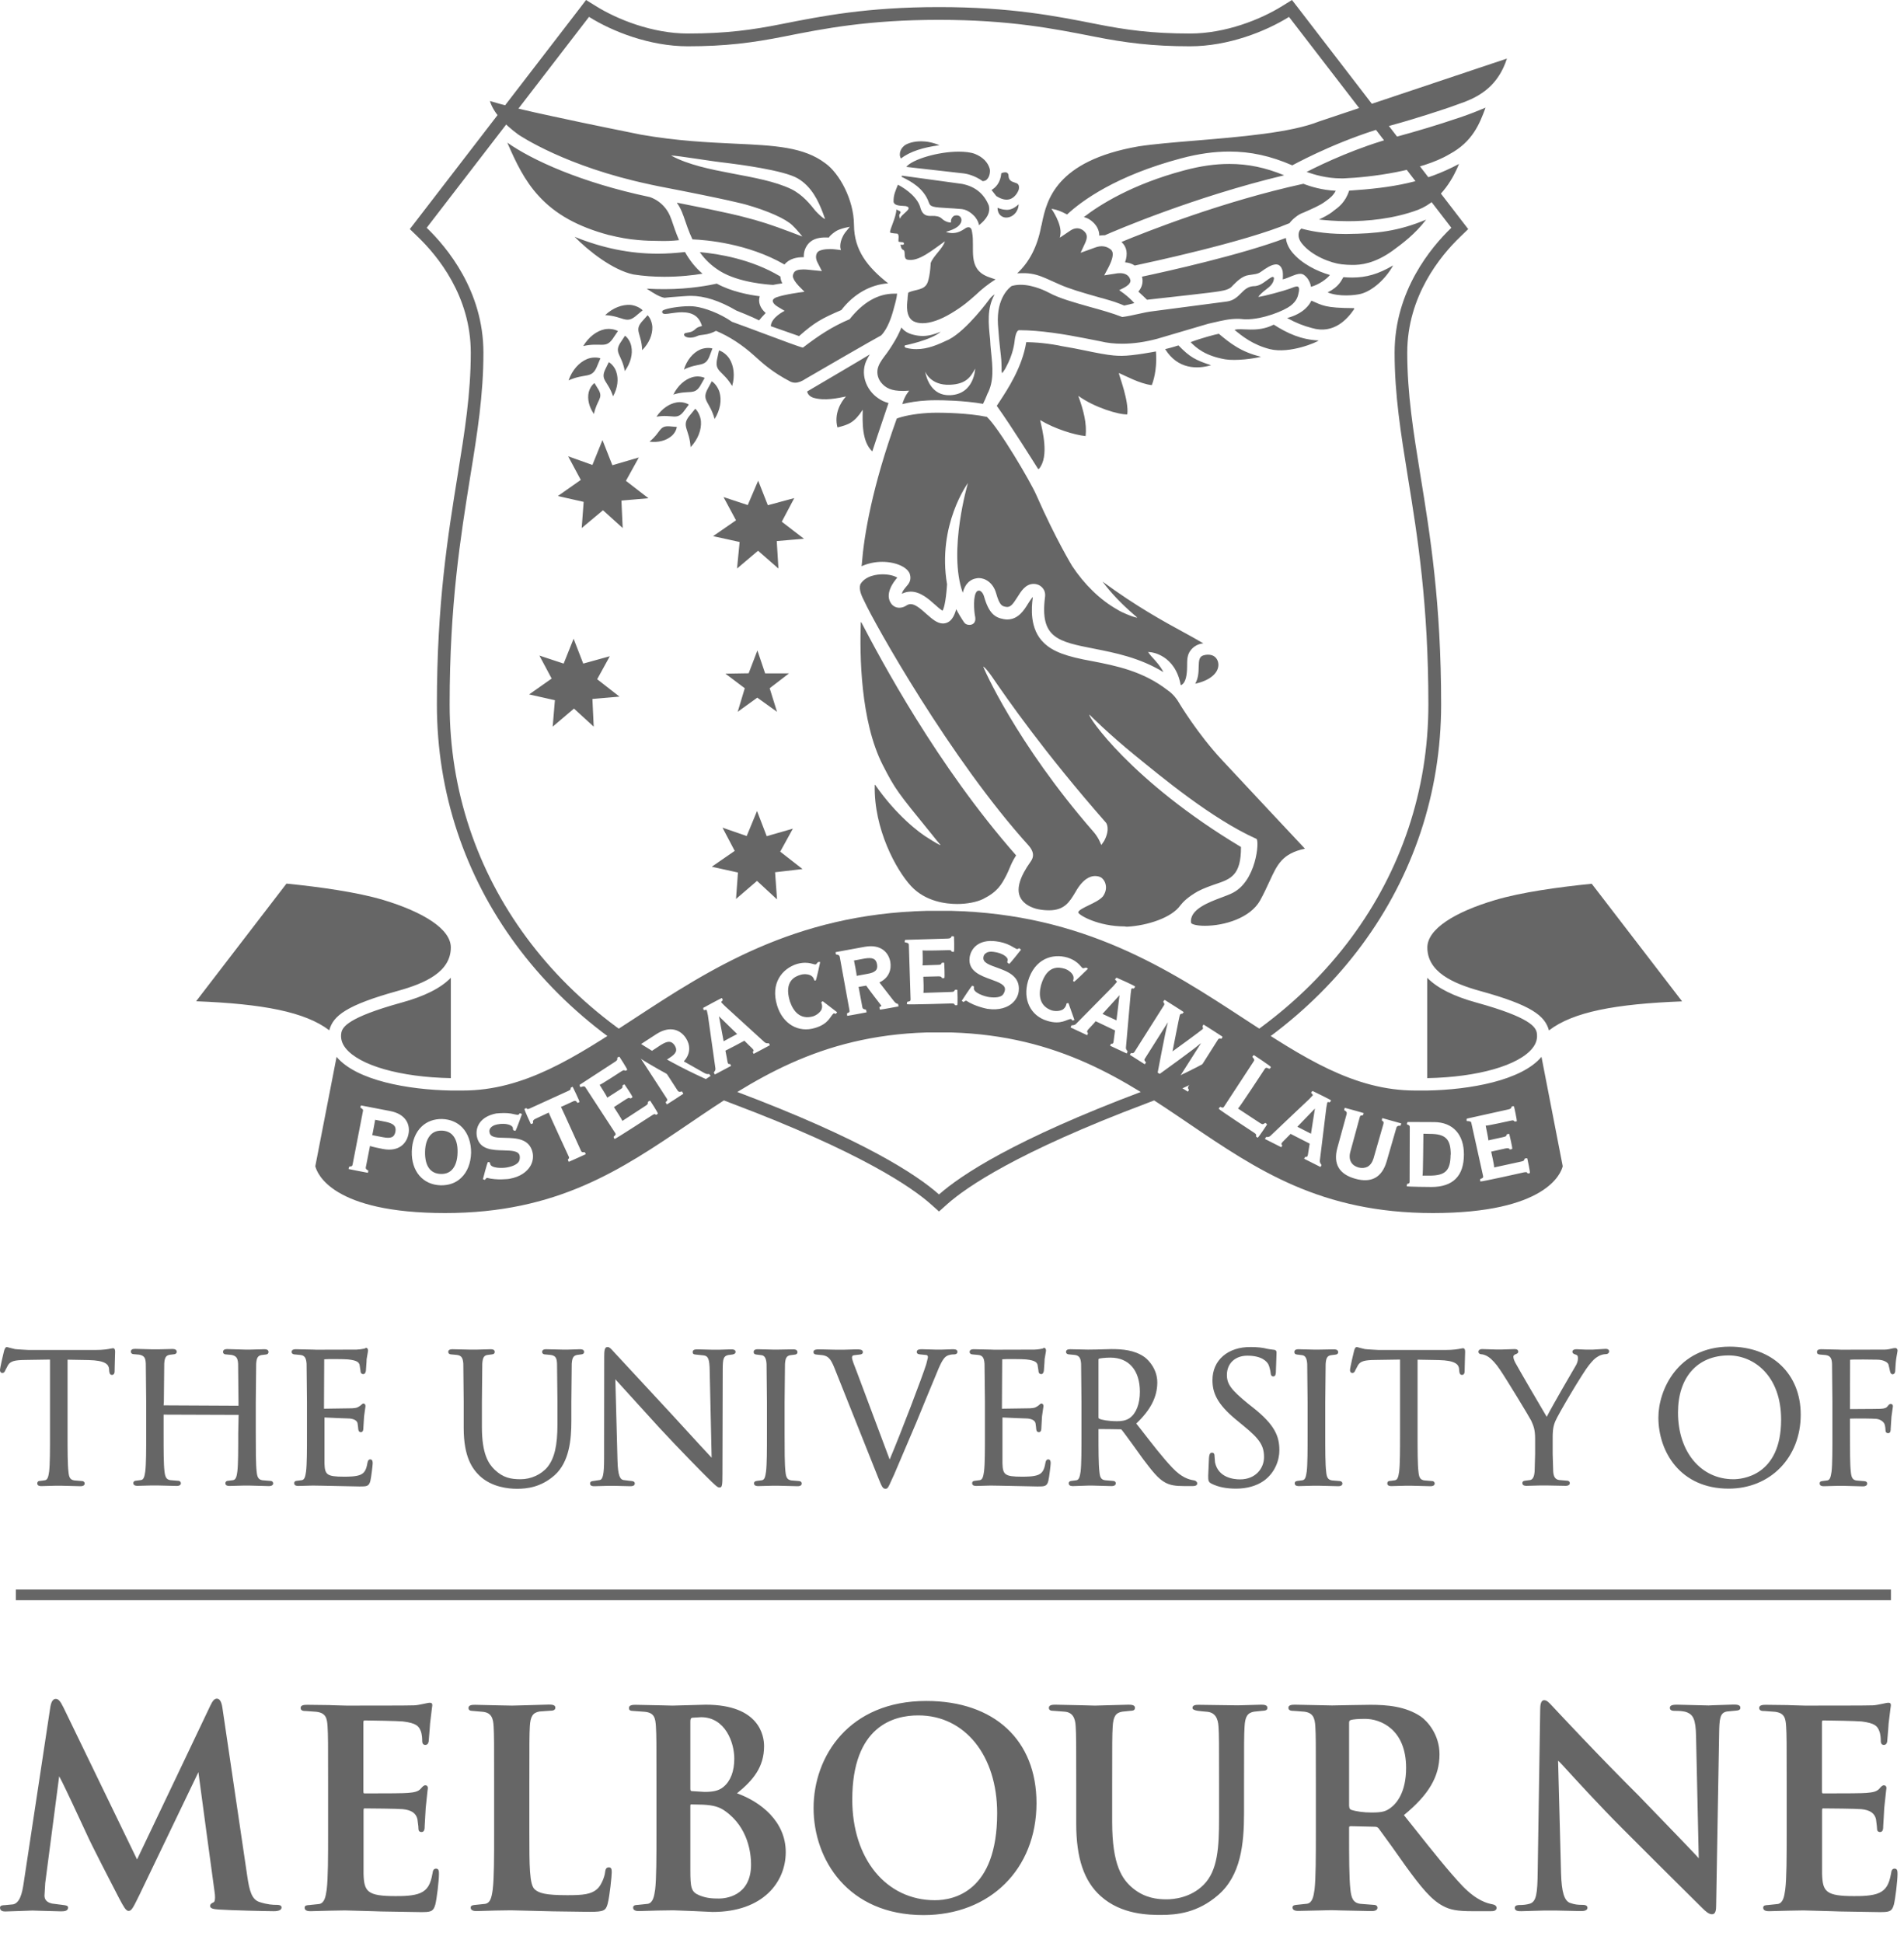 <svg width="50" height="51" viewBox="0 0 50 51" fill="none" xmlns="http://www.w3.org/2000/svg">
<g opacity="0.6">
<path d="M24.981 23.908C28.468 23.993 30.699 25.452 32.673 26.742C34.217 27.751 35.551 28.624 37.162 28.624H37.483C38.597 28.604 39.958 28.363 40.48 27.74L41.038 30.611C40.994 30.798 40.6 31.84 37.629 31.84C34.684 31.84 33.007 30.703 31.233 29.501C29.554 28.36 27.817 27.185 24.981 27.1H24.338C21.501 27.185 19.764 28.36 18.085 29.501C16.311 30.703 14.635 31.84 11.69 31.84C8.718 31.84 8.328 30.801 8.28 30.611L8.839 27.74C9.36 28.363 10.721 28.603 11.835 28.624H12.157C13.769 28.624 15.103 27.751 16.647 26.742C18.62 25.452 20.848 23.993 24.338 23.908H24.981ZM36.966 29.45C36.95 29.466 36.946 29.508 36.945 29.511C37.013 29.534 37.024 29.551 37.021 29.596L37.017 31.011C37.017 31.054 37.01 31.065 36.952 31.075L36.939 31.136C36.955 31.152 37.576 31.156 37.592 31.156C37.87 31.156 38.084 31.085 38.226 30.943C38.371 30.801 38.442 30.587 38.443 30.306C38.446 29.778 38.154 29.456 37.663 29.453L36.966 29.45ZM11.612 29.372C11.399 29.368 11.213 29.436 11.074 29.568C10.912 29.721 10.82 29.954 10.814 30.221C10.8 30.743 11.104 31.098 11.571 31.112C11.785 31.116 11.972 31.051 12.11 30.916C12.273 30.764 12.364 30.529 12.371 30.259C12.374 29.995 12.293 29.755 12.141 29.596C12.009 29.457 11.822 29.379 11.612 29.372ZM39.698 29.044C39.685 29.091 39.678 29.104 39.606 29.121L38.52 29.362C38.507 29.381 38.516 29.421 38.517 29.425C38.625 29.429 38.632 29.443 38.639 29.48L38.946 30.865C38.953 30.902 38.953 30.919 38.875 30.946C38.862 30.966 38.875 31.011 38.875 31.011C38.895 31.024 39.992 30.779 40.016 30.773C40.09 30.76 40.101 30.767 40.114 30.798C40.13 30.807 40.17 30.793 40.175 30.791C40.188 30.771 40.109 30.415 40.108 30.408L40.101 30.404C40.08 30.394 40.036 30.415 40.036 30.415C40.023 30.465 40.02 30.472 39.945 30.489C39.945 30.489 39.251 30.641 39.234 30.644C39.235 30.643 39.237 30.641 39.237 30.638C39.241 30.591 39.169 30.276 39.159 30.228C39.193 30.221 39.541 30.143 39.542 30.143C39.617 30.13 39.638 30.147 39.648 30.171C39.664 30.174 39.707 30.159 39.711 30.157C39.725 30.137 39.634 29.764 39.634 29.764C39.617 29.758 39.569 29.775 39.569 29.775C39.556 29.822 39.552 29.829 39.478 29.846C39.467 29.848 39.096 29.931 39.082 29.933C39.085 29.933 39.085 29.931 39.085 29.927C39.085 29.877 39.014 29.55 39.014 29.545C39.017 29.561 39.671 29.416 39.671 29.416C39.742 29.399 39.752 29.409 39.766 29.432C39.786 29.443 39.83 29.432 39.83 29.432C39.843 29.408 39.759 29.04 39.759 29.04C39.739 29.027 39.701 29.043 39.698 29.044ZM35.3 29.141C35.354 29.165 35.375 29.199 35.364 29.24L35.117 30.14C35.009 30.55 35.165 30.821 35.588 30.939C36.008 31.058 36.286 30.909 36.411 30.496L36.671 29.598C36.681 29.561 36.719 29.541 36.776 29.548C36.789 29.531 36.797 29.489 36.797 29.487C36.797 29.487 36.451 29.389 36.299 29.348C36.298 29.352 36.283 29.396 36.292 29.416C36.339 29.439 36.339 29.463 36.329 29.504L36.069 30.408C36.038 30.509 35.984 30.584 35.913 30.625C35.845 30.659 35.764 30.668 35.673 30.644C35.582 30.617 35.517 30.57 35.48 30.503C35.439 30.432 35.432 30.34 35.459 30.238L35.706 29.331C35.716 29.291 35.73 29.27 35.784 29.277C35.8 29.264 35.811 29.221 35.812 29.217C35.659 29.169 35.314 29.078 35.314 29.078C35.312 29.083 35.3 29.119 35.3 29.141ZM13.031 29.226C12.585 29.314 12.479 29.609 12.524 29.836C12.595 30.181 12.94 30.188 13.221 30.195C13.437 30.202 13.624 30.205 13.648 30.34C13.658 30.404 13.644 30.459 13.623 30.493C13.576 30.561 13.477 30.611 13.325 30.641C13.193 30.668 12.896 30.668 12.872 30.55C12.869 30.54 12.862 30.511 12.861 30.509L12.815 30.5C12.794 30.514 12.686 30.936 12.686 30.936L12.683 30.953L12.733 30.97C12.774 30.916 12.786 30.916 12.787 30.916C13.049 30.985 13.356 30.945 13.369 30.943C13.687 30.889 13.84 30.739 13.914 30.628C13.985 30.521 14.012 30.391 13.989 30.265C13.911 29.88 13.549 29.873 13.258 29.866C13.055 29.863 12.886 29.859 12.858 29.734C12.848 29.697 12.845 29.653 12.879 29.609C12.913 29.565 12.97 29.531 13.055 29.514C13.278 29.47 13.457 29.527 13.468 29.605C13.468 29.615 13.475 29.66 13.475 29.66C13.488 29.673 13.531 29.683 13.535 29.683C13.555 29.67 13.706 29.246 13.708 29.24L13.648 29.22C13.637 29.243 13.617 29.263 13.597 29.263C13.573 29.263 13.42 29.229 13.42 29.229C13.302 29.209 13.17 29.213 13.031 29.226ZM37.545 29.762C37.961 29.762 38.097 29.897 38.097 30.306V30.309H38.093C38.09 30.726 37.958 30.858 37.538 30.858H37.356C37.372 30.847 37.376 29.849 37.379 29.758C37.406 29.758 37.545 29.762 37.545 29.762ZM11.603 29.677C11.718 29.68 11.812 29.718 11.88 29.789C11.975 29.887 12.022 30.046 12.016 30.252C12.012 30.458 11.958 30.618 11.86 30.713C11.789 30.784 11.69 30.818 11.575 30.814C11.301 30.807 11.155 30.601 11.162 30.235C11.165 30.025 11.223 29.87 11.321 29.775C11.392 29.707 11.488 29.673 11.603 29.677ZM9.483 29.016C9.464 29.03 9.466 29.072 9.466 29.074C9.537 29.115 9.54 29.132 9.53 29.173L9.26 30.563C9.253 30.604 9.239 30.621 9.179 30.618C9.159 30.631 9.154 30.684 9.154 30.685C9.158 30.689 9.646 30.781 9.662 30.784L9.673 30.726C9.615 30.696 9.605 30.678 9.605 30.651C9.605 30.645 9.605 30.638 9.608 30.632C9.608 30.632 9.717 30.083 9.717 30.076C9.717 30.093 10.033 30.154 10.048 30.157C10.475 30.242 10.678 30.012 10.726 29.771C10.777 29.531 10.671 29.243 10.241 29.162L9.483 29.016ZM34.471 28.637C34.448 28.644 34.431 28.682 34.43 28.684C34.479 28.733 34.478 28.745 34.475 28.749L34.38 28.85C34.38 28.85 33.364 29.809 33.364 29.812C33.364 29.812 33.336 29.839 33.306 29.843C33.286 29.845 33.265 29.846 33.245 29.846L33.218 29.896L33.648 30.113L33.675 30.062C33.667 30.057 33.66 30.05 33.655 30.042C33.649 30.032 33.649 30.022 33.655 30.009C33.662 29.999 33.68 29.976 33.682 29.974C33.682 29.974 33.879 29.778 33.892 29.762C33.905 29.771 34.378 30.009 34.393 30.018C34.389 30.041 34.348 30.299 34.346 30.309C34.346 30.309 34.339 30.34 34.332 30.35C34.325 30.36 34.318 30.367 34.305 30.367C34.291 30.367 34.281 30.367 34.275 30.364L34.247 30.415L34.678 30.632L34.704 30.581C34.691 30.561 34.681 30.543 34.671 30.526C34.657 30.502 34.66 30.462 34.66 30.462L34.83 29.074L34.854 28.945C34.857 28.935 34.867 28.915 34.914 28.935C34.934 28.929 34.954 28.886 34.955 28.884C34.949 28.868 34.475 28.639 34.471 28.637ZM14.987 28.552C14.987 28.607 14.974 28.61 14.91 28.64L13.928 29.088C13.86 29.121 13.847 29.115 13.826 29.088C13.806 29.084 13.773 29.108 13.773 29.108C13.767 29.135 13.939 29.501 13.939 29.501C13.962 29.51 13.997 29.482 13.999 29.48C13.996 29.47 13.996 29.46 13.996 29.453C13.996 29.406 14.01 29.392 14.064 29.365L14.409 29.203C14.431 29.267 14.917 30.319 14.93 30.346C14.938 30.358 14.943 30.373 14.944 30.387C14.944 30.404 14.923 30.428 14.913 30.435C14.911 30.449 14.935 30.492 14.937 30.496C14.974 30.482 15.367 30.302 15.367 30.302L15.384 30.297L15.357 30.242C15.286 30.249 15.272 30.241 15.255 30.201C15.244 30.177 14.741 29.063 14.731 29.053C14.744 29.053 15.043 28.912 15.052 28.908C15.116 28.878 15.133 28.905 15.16 28.945C15.181 28.952 15.218 28.925 15.218 28.925C15.223 28.9 15.038 28.525 15.038 28.525C15.014 28.532 14.987 28.552 14.987 28.552ZM16.268 27.74C16.245 27.734 16.213 27.761 16.21 27.763C16.217 27.811 16.213 27.828 16.152 27.869L15.222 28.474C15.218 28.498 15.241 28.535 15.241 28.536C15.343 28.502 15.357 28.512 15.377 28.546L16.152 29.734C16.173 29.768 16.18 29.782 16.115 29.836C16.112 29.858 16.136 29.893 16.139 29.896C16.162 29.9 17.111 29.282 17.124 29.274C17.185 29.234 17.198 29.237 17.222 29.261C17.242 29.264 17.276 29.229 17.276 29.229C17.277 29.202 17.076 28.894 17.076 28.894H17.069C17.047 28.892 17.017 28.921 17.013 28.925C17.016 28.975 17.015 28.985 16.951 29.026C16.951 29.026 16.345 29.423 16.342 29.423V29.416C16.324 29.371 16.149 29.101 16.122 29.06C16.15 29.039 16.444 28.852 16.45 28.847C16.511 28.807 16.535 28.814 16.555 28.834C16.568 28.834 16.61 28.8 16.61 28.8C16.615 28.775 16.407 28.472 16.399 28.462C16.383 28.462 16.345 28.495 16.345 28.495C16.352 28.546 16.352 28.553 16.288 28.593C16.288 28.593 15.949 28.813 15.945 28.813V28.806C15.928 28.758 15.746 28.478 15.746 28.474C15.756 28.488 16.3 28.132 16.314 28.123C16.379 28.082 16.393 28.085 16.413 28.105C16.433 28.109 16.471 28.082 16.471 28.082C16.476 28.057 16.271 27.745 16.268 27.74ZM10.13 29.446C10.336 29.49 10.411 29.558 10.384 29.707C10.353 29.856 10.265 29.89 10.052 29.849C10.052 29.849 9.783 29.796 9.775 29.795C9.791 29.743 9.841 29.441 9.852 29.392C9.882 29.399 10.13 29.446 10.13 29.446ZM32.931 27.696C32.908 27.699 32.888 27.737 32.887 27.74C32.948 27.811 32.944 27.828 32.92 27.862L32.146 29.044C32.125 29.078 32.108 29.084 32.047 29.053C32.026 29.06 32.003 29.101 32.003 29.101C32.014 29.13 32.923 29.725 32.931 29.73C32.995 29.771 32.995 29.792 32.981 29.822C32.988 29.842 33.026 29.863 33.026 29.863C33.05 29.858 33.273 29.517 33.273 29.517C33.266 29.494 33.225 29.473 33.225 29.473C33.167 29.517 33.154 29.517 33.093 29.48L32.511 29.097C32.532 29.096 33.202 28.076 33.215 28.055C33.239 28.022 33.255 28.015 33.333 28.055C33.357 28.049 33.374 28.008 33.374 28.008C33.371 27.984 32.938 27.701 32.931 27.696ZM34.427 29.758C34.421 29.755 34.12 29.602 34.069 29.575C34.097 29.543 34.48 29.152 34.531 29.097C34.528 29.102 34.431 29.736 34.427 29.758ZM18.011 27.246C17.875 27.039 17.604 26.907 17.235 27.144L16.589 27.564C16.586 27.587 16.616 27.615 16.619 27.618C16.697 27.598 16.711 27.608 16.735 27.642L17.507 28.83C17.531 28.864 17.533 28.887 17.483 28.925C17.479 28.948 17.514 28.989 17.514 28.989C17.531 28.982 17.932 28.718 17.946 28.709L17.909 28.647C17.848 28.664 17.828 28.661 17.808 28.64C17.804 28.634 17.797 28.631 17.794 28.624C17.789 28.617 17.503 28.176 17.5 28.17C17.506 28.166 17.594 28.111 17.669 28.062C17.75 28.116 18.221 28.384 18.237 28.393C18.251 28.404 18.217 28.437 18.207 28.444C18.204 28.454 18.241 28.505 18.244 28.509C18.254 28.512 18.661 28.241 18.661 28.241C18.655 28.231 18.626 28.192 18.624 28.19C18.563 28.2 18.539 28.19 18.441 28.133L17.957 27.859C18.15 27.649 18.123 27.415 18.011 27.246ZM30.588 26.247C30.562 26.253 30.548 26.295 30.547 26.298C30.584 26.345 30.581 26.362 30.567 26.386L29.789 27.615C29.772 27.639 29.738 27.655 29.708 27.638C29.694 27.642 29.67 27.686 29.67 27.686C29.693 27.703 30.048 27.927 30.063 27.936L30.094 27.886C30.063 27.852 30.053 27.832 30.053 27.818C30.053 27.808 30.056 27.798 30.063 27.791C30.063 27.791 30.598 26.948 30.669 26.833C30.666 26.843 30.666 26.853 30.662 26.863C30.608 27.049 30.403 28.147 30.401 28.153C30.408 28.16 30.418 28.163 30.425 28.17C30.432 28.173 30.442 28.181 30.456 28.187C30.464 28.182 31.37 27.529 31.512 27.401C31.522 27.394 31.532 27.388 31.539 27.382C31.464 27.497 30.93 28.34 30.93 28.34C30.923 28.35 30.919 28.357 30.909 28.36C30.899 28.367 30.875 28.367 30.831 28.353L30.798 28.404C30.81 28.412 31.165 28.64 31.194 28.654C31.194 28.654 31.224 28.614 31.221 28.6C31.194 28.58 31.19 28.543 31.207 28.515L31.985 27.287C31.999 27.263 32.017 27.253 32.074 27.266C32.076 27.265 32.107 27.232 32.101 27.209C32.087 27.2 31.616 26.894 31.604 26.893C31.604 26.893 31.579 26.93 31.579 26.951C31.599 26.978 31.59 27.006 31.583 27.012C31.56 27.038 30.811 27.585 30.791 27.597C30.798 27.573 30.969 26.667 30.987 26.634C30.994 26.627 31.011 26.602 31.045 26.609C31.061 26.602 31.084 26.567 31.085 26.565C31.073 26.552 30.588 26.247 30.588 26.247ZM11.839 28.299C10.515 28.275 9.432 27.966 9.073 27.509C8.972 27.381 8.938 27.246 8.965 27.1C8.999 26.958 9.131 26.707 10.539 26.318C11.148 26.152 11.575 25.936 11.839 25.665V28.299ZM37.48 25.665C37.744 25.936 38.174 26.152 38.78 26.318C40.188 26.707 40.321 26.958 40.355 27.1C40.382 27.246 40.347 27.381 40.246 27.509C39.887 27.966 38.803 28.275 37.48 28.299V25.665ZM18.468 26.454C18.462 26.477 18.48 26.512 18.482 26.514C18.551 26.501 18.559 26.511 18.56 26.514L18.59 26.65L18.786 28.035C18.787 28.038 18.792 28.077 18.779 28.099C18.769 28.116 18.759 28.133 18.745 28.153L18.773 28.204L19.199 27.977L19.172 27.927C19.165 27.93 19.155 27.929 19.146 27.929C19.132 27.929 19.122 27.923 19.118 27.913C19.111 27.903 19.105 27.872 19.105 27.872C19.103 27.861 19.057 27.596 19.05 27.578C19.063 27.575 19.539 27.325 19.548 27.317C19.565 27.338 19.754 27.519 19.758 27.523C19.758 27.523 19.779 27.547 19.785 27.557C19.788 27.562 19.79 27.568 19.79 27.574C19.79 27.58 19.789 27.587 19.785 27.592C19.78 27.6 19.773 27.606 19.765 27.611L19.792 27.662L20.218 27.435L20.192 27.384C20.168 27.384 20.147 27.385 20.13 27.382C20.103 27.378 20.073 27.352 20.072 27.351L19.04 26.41L18.948 26.318C18.942 26.308 18.932 26.287 18.976 26.261C18.982 26.237 18.959 26.196 18.959 26.196C18.932 26.2 18.468 26.454 18.468 26.454ZM17.355 27.428C17.534 27.317 17.632 27.314 17.717 27.439C17.798 27.568 17.76 27.655 17.577 27.77C17.57 27.775 17.346 27.922 17.341 27.927C17.317 27.883 17.142 27.626 17.117 27.585C17.144 27.568 17.355 27.428 17.355 27.428ZM29.321 25.662C29.298 25.672 29.281 25.713 29.281 25.713C29.334 25.759 29.332 25.769 29.328 25.776L29.237 25.882L28.255 26.877C28.253 26.878 28.227 26.904 28.197 26.907C28.18 26.91 28.157 26.914 28.137 26.914L28.113 26.968L28.55 27.172L28.573 27.117C28.565 27.112 28.558 27.105 28.553 27.096C28.547 27.087 28.547 27.076 28.55 27.063L28.573 27.026C28.573 27.026 28.767 26.819 28.773 26.805C28.788 26.816 29.281 27.043 29.281 27.047C29.278 27.073 29.243 27.338 29.243 27.338C29.242 27.342 29.237 27.368 29.233 27.378C29.231 27.383 29.226 27.387 29.222 27.39C29.217 27.394 29.212 27.397 29.206 27.398C29.193 27.398 29.183 27.398 29.176 27.394L29.152 27.449L29.589 27.652L29.612 27.597C29.599 27.582 29.588 27.566 29.579 27.548C29.563 27.525 29.568 27.487 29.569 27.483L29.691 26.092L29.708 25.963C29.712 25.952 29.722 25.932 29.769 25.949C29.789 25.939 29.81 25.898 29.81 25.898C29.807 25.873 29.321 25.662 29.321 25.662ZM19.358 27.141C19.352 27.145 19.053 27.301 19.003 27.331C18.996 27.29 18.895 26.75 18.881 26.677C18.888 26.685 19.345 27.128 19.358 27.141ZM44.173 26.284C42.423 26.352 41.309 26.559 40.676 27.047C40.571 26.661 40.219 26.383 38.868 26.011C38.157 25.814 37.483 25.515 37.483 24.869C37.484 24.385 38.201 23.939 39.264 23.624C39.948 23.421 40.92 23.285 41.8 23.197L44.173 26.284ZM7.523 23.193C8.402 23.281 9.374 23.417 10.058 23.62C11.117 23.938 11.836 24.385 11.839 24.866C11.839 25.512 11.162 25.81 10.454 26.007C9.1 26.382 8.748 26.66 8.647 27.043C8.01 26.559 6.9 26.349 5.15 26.281L7.523 23.193ZM21.501 25.249C21.481 25.246 21.464 25.273 21.434 25.306C21.393 25.35 21.257 25.211 20.929 25.302C20.54 25.424 20.228 25.807 20.407 26.392C20.553 26.873 20.963 27.117 21.403 26.982C21.772 26.874 21.803 26.664 21.894 26.599C21.907 26.596 21.921 26.603 21.942 26.613C21.958 26.61 21.981 26.571 21.983 26.569L21.607 26.281C21.586 26.281 21.566 26.315 21.566 26.315C21.612 26.414 21.574 26.497 21.572 26.501C21.532 26.579 21.44 26.65 21.342 26.68C21.007 26.768 20.831 26.541 20.743 26.284C20.578 25.747 20.885 25.627 21.023 25.587C21.135 25.553 21.274 25.573 21.335 25.637C21.374 25.679 21.382 25.728 21.383 25.732L21.42 25.739C21.437 25.725 21.526 25.311 21.528 25.3L21.538 25.252L21.501 25.249ZM28.031 25.134C27.642 25.019 27.169 25.164 26.996 25.753C26.854 26.237 27.064 26.667 27.504 26.796C27.869 26.907 28.011 26.751 28.123 26.748C28.14 26.751 28.147 26.765 28.157 26.785C28.174 26.792 28.215 26.772 28.215 26.772L28.059 26.332C28.045 26.322 28.008 26.339 28.008 26.339C27.991 26.447 27.915 26.495 27.91 26.498C27.832 26.542 27.717 26.548 27.618 26.521C27.294 26.406 27.27 26.122 27.338 25.858C27.497 25.314 27.818 25.387 27.957 25.427C28.069 25.462 28.174 25.553 28.191 25.641C28.2 25.699 28.18 25.741 28.178 25.746L28.204 25.769C28.224 25.769 28.536 25.462 28.536 25.462L28.57 25.427L28.539 25.404C28.526 25.391 28.495 25.405 28.451 25.415C28.394 25.427 28.356 25.238 28.031 25.134ZM29.319 26.782C29.319 26.782 29.003 26.637 28.952 26.613C29.101 26.449 29.25 26.285 29.399 26.122C29.399 26.122 29.322 26.762 29.319 26.782ZM22.706 24.852L21.948 24.991C21.935 25.011 21.955 25.052 21.955 25.052C22.036 25.066 22.043 25.079 22.053 25.12L22.307 26.514C22.314 26.555 22.31 26.576 22.249 26.593C22.236 26.613 22.249 26.664 22.249 26.664C22.256 26.667 22.741 26.575 22.757 26.572L22.743 26.501C22.68 26.491 22.663 26.48 22.652 26.457C22.649 26.45 22.649 26.444 22.646 26.437C22.646 26.437 22.55 25.912 22.547 25.905C22.547 25.905 22.652 25.888 22.747 25.871C22.801 25.952 23.14 26.393 23.144 26.396C23.153 26.41 23.109 26.427 23.096 26.43C23.09 26.439 23.106 26.498 23.107 26.501C23.121 26.506 23.594 26.417 23.594 26.417C23.597 26.4 23.584 26.354 23.583 26.352C23.522 26.339 23.506 26.318 23.435 26.227L23.093 25.787C23.35 25.668 23.414 25.441 23.38 25.245C23.336 25.005 23.136 24.774 22.706 24.852ZM26.153 24.707C25.693 24.649 25.492 24.903 25.462 25.137C25.418 25.492 25.754 25.611 26.024 25.709C26.227 25.783 26.41 25.848 26.39 25.986C26.38 26.05 26.349 26.099 26.319 26.126C26.254 26.176 26.142 26.193 25.983 26.173C25.848 26.155 25.561 26.057 25.574 25.935C25.574 25.925 25.577 25.898 25.577 25.895L25.533 25.871C25.51 25.878 25.271 26.245 25.266 26.254L25.256 26.267L25.3 26.302C25.364 26.258 25.371 26.264 25.371 26.264C25.608 26.423 25.93 26.48 25.93 26.48C26.258 26.528 26.454 26.433 26.563 26.348C26.667 26.264 26.735 26.149 26.752 26.02C26.799 25.617 26.451 25.496 26.17 25.394C25.977 25.326 25.811 25.265 25.824 25.137C25.828 25.096 25.838 25.055 25.886 25.021C25.933 24.984 26.001 24.971 26.089 24.984C26.322 25.011 26.478 25.124 26.461 25.205C26.458 25.215 26.452 25.256 26.451 25.259C26.461 25.275 26.498 25.298 26.501 25.3C26.525 25.296 26.81 24.93 26.813 24.927L26.763 24.887C26.743 24.903 26.719 24.916 26.698 24.91C26.678 24.903 26.545 24.826 26.539 24.822C26.419 24.761 26.288 24.722 26.153 24.707ZM24.991 24.575C24.971 24.619 24.961 24.632 24.887 24.636L23.773 24.67C23.757 24.686 23.756 24.726 23.756 24.73C23.864 24.754 23.867 24.771 23.867 24.808L23.912 26.227C23.912 26.268 23.908 26.281 23.827 26.295C23.814 26.312 23.817 26.359 23.817 26.359C23.848 26.375 24.982 26.339 24.982 26.339C25.056 26.339 25.067 26.349 25.073 26.379C25.09 26.392 25.138 26.383 25.138 26.383C25.154 26.363 25.141 25.993 25.141 25.993V25.986C25.123 25.97 25.076 25.983 25.076 25.983C25.056 26.027 25.049 26.034 24.975 26.037L24.247 26.061C24.248 26.061 24.25 26.06 24.25 26.057C24.26 26.006 24.251 25.685 24.247 25.637C24.279 25.637 24.623 25.628 24.636 25.628C24.714 25.624 24.728 25.645 24.735 25.672C24.748 25.678 24.799 25.672 24.799 25.672C24.816 25.654 24.795 25.277 24.795 25.272C24.782 25.263 24.736 25.271 24.732 25.272C24.711 25.32 24.704 25.323 24.63 25.326L24.224 25.34C24.225 25.339 24.227 25.335 24.227 25.333C24.237 25.282 24.227 24.957 24.227 24.944C24.238 24.96 24.877 24.941 24.897 24.94C24.971 24.937 24.982 24.947 24.988 24.974C25.004 24.987 25.045 24.984 25.049 24.984C25.066 24.967 25.053 24.585 25.053 24.585C25.036 24.568 24.991 24.575 24.991 24.575ZM22.703 25.16C22.91 25.126 23.004 25.16 23.031 25.309C23.058 25.458 22.988 25.526 22.774 25.563C22.774 25.563 22.509 25.612 22.497 25.614C22.497 25.563 22.436 25.261 22.426 25.212C22.457 25.205 22.703 25.16 22.703 25.16Z" fill="black"/>
<path d="M33.85 0.444L38.113 5.979C37.584 6.487 36.623 7.631 36.623 9.256C36.623 10.363 36.785 11.365 36.972 12.526C37.226 14.087 37.51 15.857 37.51 18.491C37.51 23.007 34.629 26.901 29.994 28.648C26.64 29.91 25.238 30.841 24.659 31.352C24.08 30.838 22.679 29.91 19.324 28.648C14.685 26.901 11.808 23.011 11.808 18.491C11.808 15.857 12.096 14.087 12.346 12.526C12.536 11.365 12.695 10.363 12.695 9.256C12.695 7.634 11.734 6.487 11.205 5.979L15.468 0.443C16.09 0.833 17.072 1.215 18.061 1.215C19.049 1.215 19.76 1.124 20.593 0.958C21.626 0.752 22.797 0.521 24.656 0.521C26.514 0.521 27.686 0.755 28.718 0.958C29.554 1.124 30.262 1.215 31.25 1.215C32.246 1.215 33.224 0.833 33.85 0.444ZM33.928 0L33.671 0.159C33.112 0.508 32.185 0.88 31.254 0.88C30.248 0.88 29.564 0.785 28.786 0.63C27.736 0.423 26.551 0.186 24.659 0.186C22.767 0.186 21.578 0.423 20.532 0.63C19.754 0.785 19.07 0.88 18.064 0.88C17.133 0.88 16.206 0.508 15.647 0.159L15.39 0L15.207 0.24L10.945 5.776L10.762 6.013L10.975 6.219C11.493 6.717 12.363 7.773 12.363 9.256C12.363 10.336 12.204 11.324 12.018 12.472C11.764 14.046 11.473 15.83 11.473 18.491C11.473 23.149 14.435 27.161 19.205 28.959C22.611 30.242 23.945 31.166 24.439 31.603L24.659 31.799L24.879 31.603C25.37 31.166 26.704 30.242 30.113 28.959C34.883 27.161 37.845 23.153 37.845 18.491C37.845 15.83 37.557 14.046 37.3 12.472C37.114 11.324 36.955 10.332 36.955 9.256C36.955 7.773 37.825 6.717 38.343 6.219L38.556 6.013L38.373 5.776L34.114 0.24L33.928 0Z" fill="black"/>
<path d="M15.821 11.551L16.081 12.211L16.776 12.008L16.437 12.621L17.029 13.078L16.319 13.139L16.352 13.86L15.835 13.393L15.276 13.86L15.327 13.173L14.649 13.02L15.252 12.597L14.92 11.977L15.557 12.204L15.821 11.551ZM19.636 13.257L19 13.047L19.328 13.657L18.726 14.073L19.423 14.226L19.355 14.923L19.907 14.456L20.442 14.923L20.398 14.202L21.112 14.141L20.53 13.694L20.858 13.074L20.164 13.261L19.91 12.617L19.636 13.257ZM14.802 17.418L14.165 17.208L14.487 17.811L13.895 18.227L14.572 18.379L14.514 19.073L15.073 18.599L15.591 19.073L15.557 18.346L16.268 18.285L15.682 17.828L16.014 17.225L15.316 17.418L15.063 16.765L14.802 17.418ZM19.66 17.672L19.05 17.682L19.558 18.065L19.372 18.684L19.887 18.312L20.405 18.684L20.212 18.065L20.72 17.675H20.093L19.89 17.073L19.66 17.672ZM19.609 21.944L18.973 21.724L19.294 22.334L18.692 22.75L19.379 22.902L19.328 23.596L19.88 23.122L20.405 23.607L20.354 22.895L21.075 22.811L20.489 22.354L20.821 21.751L20.134 21.948L19.88 21.287L19.609 21.944ZM25.811 23.6C26.197 23.407 26.299 23.221 26.424 22.98L26.434 22.96C26.461 22.906 26.485 22.852 26.509 22.794C26.549 22.696 26.597 22.587 26.681 22.456V22.449C24.596 20.079 23.127 17.303 22.619 16.335C22.615 16.328 22.605 16.331 22.605 16.338C22.575 17.177 22.592 18.924 23.181 20.079C23.513 20.726 23.567 20.79 24.454 21.88L24.592 22.052L24.691 22.171C24.694 22.178 24.691 22.185 24.684 22.181C24.572 22.127 24.396 22.012 24.396 22.012C24.136 21.863 23.523 21.382 22.985 20.604C22.981 20.597 22.971 20.6 22.971 20.607C22.944 21.755 23.533 22.835 23.925 23.258C24.305 23.667 24.846 23.728 25.138 23.728C25.398 23.728 25.649 23.677 25.811 23.6ZM29.606 24.324C30.128 24.294 30.771 24.091 31.001 23.759C31.072 23.671 31.187 23.549 31.455 23.396C31.617 23.312 31.773 23.258 31.912 23.21C32.321 23.072 32.592 22.98 32.589 22.232C29.704 20.506 28.533 18.769 28.611 18.759C28.611 18.759 29.112 19.266 29.84 19.855C30.476 20.37 31.82 21.494 32.995 22.019C33.076 22.059 32.998 23.156 32.335 23.454C32.277 23.481 32.193 23.515 32.091 23.552C31.746 23.681 31.224 23.874 31.279 24.226C31.296 24.256 31.407 24.3 31.641 24.3C32.159 24.3 32.833 24.094 33.09 23.637C33.191 23.454 33.266 23.288 33.334 23.143C33.544 22.686 33.672 22.405 34.268 22.276C34.017 22.009 32.7 20.604 32.091 19.95C31.448 19.26 30.981 18.481 30.93 18.396C30.93 18.393 30.825 18.227 30.669 18.122C30.016 17.614 29.308 17.476 28.682 17.354C27.995 17.232 27.653 17.103 27.419 16.88C27.027 16.514 27.091 15.928 27.118 15.708C27.118 15.695 27.121 15.681 27.121 15.668C27.084 15.708 27.023 15.806 26.996 15.847C26.895 16.013 26.739 16.26 26.451 16.26C26.421 16.26 26.387 16.257 26.353 16.25C26.126 16.209 25.967 16.098 25.842 15.658C25.808 15.542 25.744 15.505 25.716 15.502C25.679 15.502 25.662 15.515 25.652 15.525C25.55 15.634 25.574 16.03 25.611 16.206C25.622 16.284 25.598 16.328 25.578 16.352C25.55 16.385 25.507 16.402 25.456 16.402C25.395 16.402 25.341 16.375 25.317 16.335C25.241 16.224 25.172 16.109 25.11 15.989C25.063 16.169 24.972 16.362 24.762 16.365C24.61 16.365 24.474 16.243 24.328 16.115C24.166 15.969 24.03 15.857 23.915 15.857C23.878 15.857 23.844 15.867 23.807 15.891C23.746 15.932 23.682 15.952 23.617 15.952C23.536 15.952 23.465 15.918 23.411 15.854C23.215 15.6 23.465 15.271 23.563 15.163C23.499 15.119 23.357 15.075 23.181 15.075C23.049 15.075 22.73 15.102 22.592 15.339C22.548 15.485 22.632 15.651 22.7 15.786C22.954 16.345 24.958 19.927 27.016 22.198C27.148 22.351 27.162 22.486 27.064 22.618C26.786 23.007 26.691 23.315 26.783 23.532C26.898 23.806 27.267 23.867 27.27 23.867C27.362 23.885 27.455 23.894 27.548 23.894C27.954 23.894 28.086 23.674 28.239 23.42C28.435 23.068 28.628 22.994 28.756 22.994C28.828 22.994 28.878 23.014 28.899 23.024L28.905 23.027C28.953 23.051 29.014 23.122 29.034 23.214C29.051 23.285 29.055 23.4 28.963 23.529L28.96 23.532C28.875 23.627 28.723 23.698 28.591 23.762C28.459 23.826 28.31 23.898 28.316 23.952C28.337 24.026 28.848 24.317 29.535 24.317C29.562 24.324 29.583 24.324 29.606 24.324ZM26.058 17.773C26.421 18.302 27.389 19.71 29.048 21.599C29.048 21.599 29.163 21.755 28.997 22.07L28.922 22.181L28.868 22.063C28.868 22.063 28.818 21.948 28.709 21.826C26.681 19.5 25.811 17.503 25.821 17.496C25.821 17.499 25.865 17.496 26.058 17.773ZM31.045 17.966C31.13 17.905 31.174 17.743 31.174 17.476C31.174 17.33 31.174 17.191 31.262 17.076C31.301 17.022 31.352 16.977 31.41 16.945C31.469 16.912 31.534 16.892 31.6 16.887C31.451 16.798 31.275 16.7 31.076 16.592C30.578 16.321 29.843 15.921 28.953 15.265C29.166 15.553 29.44 15.84 29.752 16.111L29.864 16.209C29.857 16.22 29.735 16.179 29.735 16.179C29.725 16.175 29.488 16.094 29.339 15.999C29.335 15.996 29.329 15.993 29.322 15.989C28.889 15.742 28.476 15.343 28.154 14.855C28.151 14.848 27.727 14.158 27.213 12.99C27.061 12.641 26.235 11.24 25.916 10.942C25.419 10.84 24.782 10.833 24.599 10.833C24.501 10.833 24.416 10.837 24.362 10.84C23.983 10.864 23.699 10.928 23.55 10.986C22.9 12.787 22.69 14.053 22.632 14.801L22.625 14.862C22.796 14.786 22.981 14.747 23.167 14.747C23.516 14.747 23.827 14.882 23.892 15.065C23.942 15.231 23.868 15.319 23.794 15.404C23.75 15.458 23.702 15.509 23.682 15.586C23.754 15.549 23.834 15.53 23.915 15.529C24.169 15.529 24.386 15.722 24.545 15.864L24.549 15.867C24.674 15.982 24.728 16.016 24.752 16.03C24.775 15.993 24.836 15.847 24.87 15.343V15.336C24.606 13.779 25.419 12.678 25.419 12.678C25.419 12.678 24.89 14.466 25.283 15.559C25.351 15.288 25.51 15.2 25.642 15.18C25.662 15.177 25.683 15.173 25.703 15.173C25.872 15.173 26.079 15.295 26.157 15.566C26.251 15.898 26.316 15.908 26.41 15.928C26.423 15.931 26.435 15.932 26.448 15.932C26.542 15.932 26.603 15.854 26.719 15.671C26.813 15.519 26.932 15.326 27.145 15.326C27.171 15.326 27.198 15.329 27.223 15.336C27.328 15.36 27.47 15.468 27.443 15.671C27.304 16.748 27.785 16.842 28.743 17.029C29.271 17.134 29.924 17.259 30.551 17.641C30.48 17.496 30.361 17.364 30.277 17.272C30.247 17.241 30.219 17.208 30.192 17.174L30.148 17.113L30.222 17.12C30.229 17.12 30.859 17.181 31.005 17.977H31.008C31.015 17.987 31.028 17.98 31.045 17.966ZM31.722 17.184C31.688 17.184 31.654 17.188 31.617 17.198C31.492 17.228 31.482 17.326 31.478 17.506C31.475 17.638 31.472 17.797 31.387 17.946C31.763 17.865 32 17.672 31.996 17.442C31.993 17.357 31.956 17.282 31.895 17.235C31.851 17.201 31.79 17.184 31.722 17.184ZM27.257 12.303C27.264 12.313 27.277 12.313 27.287 12.303C27.558 11.977 27.372 11.287 27.314 11.026C27.697 11.257 28.222 11.419 28.509 11.446C28.543 11.118 28.459 10.783 28.316 10.39C28.746 10.701 29.386 10.887 29.603 10.877C29.65 10.532 29.396 9.882 29.38 9.791C29.542 9.855 29.924 10.072 30.246 10.109C30.331 9.899 30.385 9.557 30.355 9.225C30.355 9.225 29.759 9.34 29.461 9.34C29.38 9.34 29.305 9.337 29.241 9.33C29.075 9.317 28.77 9.259 28.469 9.195C28.296 9.157 28.12 9.127 27.968 9.1C27.907 9.09 27.846 9.08 27.792 9.066C27.616 9.034 27.438 9.01 27.26 8.995C27.179 8.988 27.023 8.981 26.952 8.981C26.949 8.981 26.949 8.981 26.949 8.985C26.844 9.638 26.461 10.217 26.255 10.532C26.224 10.579 26.197 10.62 26.177 10.65V10.654C26.58 11.219 27.155 12.143 27.257 12.303ZM20.107 8.216C19.958 8.084 19.904 7.929 19.951 7.776C19.677 7.742 19.203 7.654 18.824 7.445C18.658 7.482 18.123 7.59 17.453 7.59C17.304 7.59 17.148 7.587 16.982 7.577C16.996 7.587 17.009 7.593 17.023 7.604C17.165 7.695 17.307 7.79 17.449 7.817C17.507 7.807 17.642 7.797 17.984 7.773C18.035 7.769 18.089 7.766 18.14 7.766C18.499 7.766 18.891 7.891 19.338 8.152C19.375 8.166 19.741 8.311 19.934 8.409C19.965 8.369 20.026 8.301 20.107 8.216V8.216ZM35.741 7.712C36.045 7.631 36.391 7.319 36.584 6.967C36.198 7.194 35.88 7.285 35.511 7.285C35.439 7.285 35.361 7.282 35.277 7.275C35.223 7.363 35.162 7.529 34.864 7.675C35.165 7.797 35.588 7.752 35.741 7.712ZM30.855 7.786C31.011 7.769 31.15 7.752 31.272 7.739C32.064 7.648 32.186 7.634 32.308 7.556C32.325 7.546 32.352 7.519 32.382 7.485C32.48 7.387 32.626 7.241 32.792 7.221C32.816 7.218 32.839 7.214 32.86 7.211C32.88 7.208 32.904 7.204 32.924 7.201C32.995 7.191 33.056 7.177 33.11 7.136C33.249 7.038 33.378 6.947 33.506 6.94H33.513C33.615 6.94 33.659 7.038 33.669 7.072C33.696 7.123 33.692 7.245 33.686 7.333C33.726 7.324 33.766 7.311 33.804 7.295C33.814 7.292 33.828 7.285 33.845 7.279C33.895 7.258 33.967 7.228 34.031 7.207C34.075 7.194 34.109 7.187 34.143 7.187C34.217 7.187 34.261 7.225 34.305 7.272C34.376 7.346 34.417 7.451 34.427 7.529C34.644 7.468 34.84 7.323 34.925 7.218C34.6 7.126 34.18 6.926 33.926 6.612C33.818 6.476 33.777 6.344 33.767 6.246C32.609 6.686 30.632 7.126 29.989 7.262C30.009 7.336 30.009 7.411 29.989 7.482C29.971 7.546 29.938 7.605 29.894 7.654C29.965 7.715 30.121 7.868 30.121 7.868C30.121 7.868 30.761 7.797 30.855 7.786ZM20.544 7.438C20.515 7.382 20.497 7.321 20.493 7.258C19.735 6.801 18.868 6.662 18.377 6.618C18.519 6.822 18.692 6.981 18.908 7.116C19.406 7.424 20.195 7.472 20.303 7.478C20.347 7.468 20.442 7.451 20.544 7.438ZM18.448 7.184C18.262 7.025 18.116 6.842 17.988 6.615C17.747 6.642 17.51 6.659 17.277 6.659C16.542 6.659 15.824 6.513 15.09 6.216C15.455 6.588 16.092 7.089 16.633 7.204C16.894 7.245 17.168 7.265 17.449 7.265C17.855 7.265 18.208 7.224 18.448 7.184ZM33.865 5.857C33.875 5.84 33.933 5.765 34.028 5.694C34.078 5.654 34.133 5.62 34.19 5.596L34.241 5.576C34.447 5.484 34.664 5.393 34.789 5.298L34.827 5.271C34.921 5.203 35.01 5.136 35.077 5.007C34.728 4.99 34.427 4.902 34.227 4.824C32.111 5.285 30.094 6.084 29.451 6.351C29.593 6.483 29.623 6.659 29.545 6.886C29.64 6.893 29.725 6.92 29.799 6.97C30.141 6.896 32.673 6.358 33.865 5.857ZM36.57 6.581C36.824 6.395 37.163 6.144 37.45 5.765C36.719 6.07 36.147 6.134 35.372 6.141H35.317C34.762 6.141 34.366 6.053 34.173 5.999C34.153 6.019 34.139 6.036 34.133 6.043C34.122 6.06 34.038 6.209 34.194 6.398C34.454 6.72 34.955 6.906 35.23 6.937C35.321 6.948 35.412 6.953 35.504 6.954C35.734 6.957 36.096 6.92 36.57 6.581ZM17.832 6.304C17.754 6.124 17.693 5.941 17.632 5.762L17.622 5.738C17.473 5.301 17.094 5.18 17.053 5.17C15.249 4.79 13.966 4.198 13.322 3.744C13.549 4.269 13.776 4.74 14.142 5.139C14.582 5.623 15.174 5.952 16 6.172H16.007C16.261 6.236 16.511 6.28 16.752 6.3C16.938 6.317 17.124 6.324 17.304 6.324C17.48 6.33 17.656 6.323 17.832 6.304ZM28.987 6.175H29.014C29.281 6.056 31.367 5.163 33.723 4.601C33.232 4.398 32.772 4.303 32.284 4.303C31.915 4.303 31.526 4.357 31.099 4.472C29.735 4.834 28.878 5.376 28.462 5.698C28.533 5.715 28.594 5.745 28.652 5.789C28.794 5.897 28.868 6.036 28.868 6.185C28.909 6.178 28.95 6.175 28.987 6.175ZM35.406 5.806C35.88 5.806 36.587 5.752 37.244 5.505C37.867 5.261 38.195 4.604 38.314 4.303C37.403 4.79 36.56 4.929 35.429 5.004C35.331 5.308 35.155 5.437 35.016 5.538L34.982 5.566C34.888 5.637 34.759 5.704 34.637 5.762C34.796 5.779 35.064 5.806 35.406 5.806V5.806ZM20.984 8.822C21.39 8.463 21.573 8.362 22.094 8.138C22.416 7.719 22.859 7.468 23.323 7.438C22.785 7.011 22.429 6.574 22.426 5.901C22.422 5.23 22.033 4.543 21.678 4.289C21.109 3.856 20.351 3.819 19.298 3.771C18.587 3.737 17.781 3.7 16.83 3.534C16.816 3.531 15.181 3.202 14.724 3.098C14.71 3.094 13.512 2.851 12.865 2.651C12.953 2.938 13.204 3.233 13.61 3.531C13.661 3.565 14.863 4.374 17.056 4.838L17.08 4.844C17.08 4.844 17.236 4.878 17.29 4.888C19.155 5.247 19.548 5.359 19.585 5.369C20.161 5.532 20.632 5.742 20.808 5.914C20.889 5.989 20.984 6.104 20.99 6.111L21.072 6.209L20.713 6.073C20.29 5.914 19.954 5.799 19.501 5.687C19.487 5.684 19.172 5.593 17.774 5.319C17.844 5.417 17.898 5.526 17.937 5.64L17.947 5.664C18.018 5.87 18.089 6.084 18.184 6.283C18.533 6.297 19.633 6.385 20.601 6.943C20.73 6.784 20.933 6.751 21.085 6.751H21.109C21.101 6.622 21.143 6.496 21.227 6.398C21.356 6.249 21.549 6.233 21.681 6.233C21.711 6.233 21.742 6.233 21.766 6.236C21.803 6.172 21.898 6.104 21.955 6.067C22.04 6.012 22.213 5.972 22.223 5.972L22.317 5.952L22.192 6.107C22.03 6.337 22.07 6.513 22.07 6.517L22.084 6.564L21.918 6.544C21.881 6.541 21.844 6.537 21.799 6.537C21.644 6.537 21.515 6.568 21.474 6.615C21.383 6.72 21.458 6.866 21.458 6.869L21.583 7.116L21.522 7.109C21.478 7.106 21.43 7.099 21.386 7.096C21.288 7.086 21.187 7.072 21.099 7.072C20.963 7.072 20.882 7.099 20.848 7.157L20.845 7.167C20.811 7.228 20.767 7.312 21.075 7.607L21.126 7.658L21.055 7.668C21.051 7.668 20.608 7.726 20.391 7.803C20.334 7.824 20.3 7.854 20.293 7.888C20.29 7.908 20.293 7.976 20.445 8.064L20.605 8.159C20.605 8.159 20.249 8.331 20.242 8.562L20.984 8.822ZM17.629 4.086C17.625 4.086 17.629 4.083 17.629 4.083C17.805 4.083 18.627 4.228 19.101 4.279C19.345 4.31 20.588 4.465 20.953 4.685C21.315 4.899 21.491 5.278 21.607 5.582L21.667 5.748C21.667 5.748 21.617 5.748 21.417 5.538C21.282 5.369 21.082 5.115 20.784 4.966C19.924 4.553 18.519 4.567 17.629 4.086ZM35.209 4.682H35.29C35.971 4.655 37.322 4.489 38.06 4.049C38.672 3.721 38.855 3.25 39.011 2.827C39.002 2.831 38.993 2.834 38.984 2.837C38.821 2.905 38.635 2.982 38.337 3.084L38.192 3.131C37.806 3.263 37.224 3.44 36.638 3.599C35.656 3.866 34.783 4.272 34.312 4.513C34.512 4.584 34.84 4.682 35.209 4.682ZM25.761 5.867C25.997 5.66 25.991 5.498 25.967 5.396C25.842 5.085 25.605 4.892 25.263 4.827L23.689 4.611C23.682 4.619 23.677 4.629 23.672 4.638C23.685 4.645 23.702 4.655 23.719 4.662C23.895 4.75 24.261 4.932 24.393 5.318C24.433 5.434 24.505 5.44 24.917 5.464L25.043 5.471C25.141 5.477 25.185 5.481 25.259 5.488C25.436 5.508 25.567 5.653 25.595 5.681C25.618 5.708 25.693 5.802 25.71 5.911L25.761 5.867V5.867ZM29.711 7.976C29.738 7.969 29.765 7.962 29.789 7.956C29.61 7.756 29.39 7.617 29.39 7.617L29.511 7.556C29.61 7.505 29.671 7.448 29.684 7.39C29.691 7.363 29.684 7.34 29.667 7.302C29.623 7.214 29.535 7.17 29.41 7.17C29.359 7.17 29.312 7.177 29.281 7.184L28.997 7.228L29.109 7.018C29.302 6.639 29.197 6.568 29.149 6.534C29.086 6.488 29.011 6.463 28.933 6.463C28.848 6.463 28.777 6.49 28.716 6.513C28.7 6.52 28.685 6.526 28.669 6.53L28.377 6.635C28.377 6.635 28.482 6.409 28.489 6.395C28.557 6.249 28.57 6.148 28.448 6.05C28.398 6.012 28.344 5.992 28.286 5.992C28.229 5.992 28.167 6.012 28.107 6.053L27.832 6.239L27.846 6.161C27.893 5.877 27.612 5.481 27.612 5.481C27.612 5.481 27.771 5.495 27.988 5.613C28.002 5.62 28.012 5.627 28.022 5.63C28.411 5.268 29.308 4.611 31.015 4.157C31.472 4.035 31.888 3.978 32.284 3.978C32.843 3.978 33.367 4.093 33.936 4.34C34.258 4.167 35.324 3.619 36.556 3.284C37.2 3.108 37.826 2.898 38.066 2.817L38.48 2.668C38.872 2.512 39.346 2.244 39.573 1.537L34.637 3.189C33.899 3.484 32.572 3.592 31.397 3.69C30.828 3.737 30.294 3.781 29.897 3.842C27.714 4.222 27.487 5.274 27.365 5.843C27.36 5.877 27.352 5.911 27.341 5.945C27.243 6.47 27.03 6.882 26.712 7.174C26.786 7.17 26.874 7.17 26.915 7.17C27.145 7.177 27.308 7.238 27.48 7.312C27.541 7.34 27.605 7.367 27.67 7.397C27.721 7.421 27.775 7.445 27.829 7.468C28.073 7.577 28.401 7.675 28.916 7.82L28.956 7.83C29.085 7.868 29.186 7.895 29.274 7.925C29.356 7.952 29.488 8.006 29.522 8.02C29.586 8.006 29.65 7.993 29.711 7.976ZM25.875 4.74C25.997 4.675 26.008 4.492 25.991 4.431C25.94 4.255 25.808 4.123 25.601 4.039C25.49 3.998 25.344 3.981 25.171 3.981C24.636 3.981 23.953 4.184 23.8 4.381L25.317 4.553C25.395 4.563 25.598 4.607 25.808 4.756C25.835 4.753 25.855 4.746 25.875 4.74ZM16.877 8.145C16.792 8.061 16.66 8.013 16.555 8.003C16.339 7.99 16.099 8.077 15.892 8.271C16.359 8.298 16.43 8.504 16.681 8.308L16.877 8.145ZM17.006 8.274L16.847 8.453C16.657 8.683 16.847 8.755 16.864 9.191C17.05 9.005 17.138 8.778 17.131 8.579C17.124 8.477 17.084 8.352 17.006 8.274ZM16.413 8.812L16.281 9.012C16.129 9.269 16.329 9.31 16.407 9.74C16.562 9.527 16.62 9.293 16.579 9.093C16.562 8.995 16.501 8.877 16.413 8.812ZM15.987 9.506L15.885 9.716C15.77 9.984 15.966 10.001 16.099 10.403C16.224 10.18 16.247 9.943 16.183 9.757C16.153 9.665 16.081 9.56 15.987 9.506ZM16.227 8.69C16.125 8.633 15.983 8.623 15.878 8.643C15.669 8.687 15.459 8.843 15.316 9.083C15.774 8.981 15.899 9.157 16.085 8.9L16.227 8.69V8.69ZM15.767 9.405C15.652 9.367 15.509 9.384 15.408 9.428C15.205 9.516 15.025 9.713 14.931 9.984C15.367 9.791 15.53 9.943 15.665 9.648L15.767 9.405ZM15.611 10.055C15.533 10.112 15.479 10.214 15.459 10.298C15.421 10.471 15.465 10.678 15.597 10.867C15.675 10.491 15.848 10.457 15.719 10.231L15.611 10.055ZM18.881 9.198L18.827 9.449C18.77 9.763 18.986 9.73 19.227 10.133C19.305 9.862 19.27 9.604 19.159 9.422C19.101 9.33 18.996 9.232 18.881 9.198ZM18.709 9.147C18.604 9.117 18.472 9.137 18.38 9.178C18.197 9.262 18.038 9.449 17.96 9.699C18.353 9.51 18.506 9.645 18.624 9.371L18.709 9.147ZM18.506 9.919C18.404 9.872 18.272 9.872 18.177 9.902C17.984 9.96 17.801 10.119 17.683 10.356C18.099 10.227 18.231 10.383 18.387 10.129L18.506 9.919ZM18.089 10.62C17.998 10.562 17.869 10.546 17.774 10.562C17.581 10.593 17.381 10.725 17.239 10.938C17.659 10.867 17.764 11.037 17.947 10.81L18.089 10.62ZM18.692 10.007L18.57 10.234C18.428 10.522 18.644 10.549 18.766 10.999C18.915 10.759 18.956 10.505 18.895 10.295C18.864 10.193 18.79 10.072 18.692 10.007ZM18.258 10.728L18.092 10.931C17.893 11.189 18.103 11.263 18.136 11.737C18.333 11.527 18.424 11.277 18.407 11.057C18.397 10.948 18.346 10.813 18.258 10.728ZM17.774 11.206L17.564 11.189C17.304 11.179 17.355 11.351 17.056 11.592C17.283 11.622 17.49 11.565 17.625 11.453C17.696 11.399 17.761 11.3 17.774 11.206ZM26.024 9.215C26.069 9.645 26.106 10.014 25.926 10.346V10.349C25.893 10.434 25.855 10.518 25.815 10.6C25.307 10.512 24.748 10.505 24.589 10.505C24.491 10.505 24.406 10.508 24.345 10.512C24.105 10.525 23.882 10.559 23.695 10.607C23.719 10.529 23.76 10.41 23.834 10.312L23.875 10.254L23.804 10.258C23.77 10.261 23.736 10.261 23.702 10.261C23.421 10.261 23.255 10.193 23.127 10.027C23.039 9.906 23.015 9.753 23.066 9.621C23.106 9.506 23.198 9.391 23.282 9.279C23.357 9.181 23.519 8.924 23.573 8.812C23.607 8.745 23.641 8.673 23.672 8.596C23.743 8.69 23.848 8.755 23.993 8.788C24.07 8.808 24.148 8.818 24.227 8.819C24.369 8.819 24.518 8.785 24.704 8.707C24.457 8.927 23.763 9.066 23.763 9.066C23.746 9.086 23.756 9.113 23.78 9.124C23.787 9.127 23.794 9.127 23.797 9.13C23.887 9.154 23.979 9.165 24.071 9.164C24.362 9.164 24.63 9.049 24.921 8.91C25.391 8.663 25.967 7.878 25.991 7.844C26.024 7.797 26.072 7.756 26.119 7.729C25.913 8.094 25.957 8.494 26.001 8.914C26.004 9.015 26.014 9.113 26.024 9.215ZM25.608 9.676C25.493 9.892 25.371 10.082 24.948 10.099C24.427 10.122 24.294 9.75 24.294 9.75C24.325 9.912 24.45 10.393 24.951 10.373C25.591 10.346 25.608 9.676 25.608 9.676ZM26.316 9.797L26.346 9.757C26.383 9.709 26.414 9.652 26.417 9.642C26.607 9.293 26.637 9.019 26.651 8.9L26.654 8.883C26.654 8.883 26.681 8.667 26.766 8.667C27.311 8.667 27.968 8.775 28.482 8.877C28.618 8.904 28.76 8.931 28.895 8.958C29.071 9.002 29.264 9.022 29.467 9.022C29.759 9.022 30.073 8.978 30.398 8.89L31.732 8.497C31.786 8.484 31.841 8.474 31.895 8.46C32.088 8.416 32.274 8.369 32.491 8.369C32.552 8.365 32.66 8.382 32.717 8.382C33.185 8.382 33.73 8.149 33.889 8.027C34.055 7.898 34.085 7.786 34.109 7.654C34.119 7.593 34.116 7.556 34.099 7.536C34.093 7.53 34.087 7.526 34.08 7.523C34.073 7.52 34.066 7.519 34.058 7.519C34.017 7.519 33.95 7.546 33.862 7.58C33.74 7.627 33.164 7.786 33.043 7.793C33.066 7.752 33.151 7.671 33.232 7.61C33.34 7.529 33.442 7.451 33.456 7.306C33.456 7.279 33.435 7.268 33.418 7.268C33.408 7.268 33.391 7.279 33.381 7.282C33.337 7.306 33.296 7.336 33.256 7.367C33.158 7.438 33.056 7.512 32.92 7.512H32.907C32.761 7.526 32.677 7.61 32.589 7.698C32.494 7.793 32.396 7.891 32.213 7.915L30.3 8.166C30.155 8.182 30.013 8.213 29.877 8.244C29.745 8.274 29.606 8.304 29.471 8.321C29.203 8.216 28.899 8.132 28.604 8.051C28.198 7.935 27.815 7.83 27.541 7.681C27.504 7.661 27.152 7.475 26.803 7.475C26.722 7.475 26.644 7.485 26.576 7.505H26.57C26.529 7.532 26.16 7.797 26.207 8.521C26.228 8.816 26.248 9.026 26.268 9.195C26.279 9.293 26.289 9.374 26.295 9.455C26.295 9.472 26.305 9.625 26.302 9.743L26.316 9.797ZM23.533 7.708H23.482C23.055 7.708 22.663 7.935 22.311 8.379C21.854 8.572 21.502 8.805 21.085 9.124C21.024 9.117 20.527 8.931 20.046 8.751C19.755 8.643 19.453 8.528 19.223 8.447C18.898 8.22 18.502 8.081 18.258 8.047C18.207 8.04 18.155 8.036 18.103 8.037C17.845 8.037 17.527 8.091 17.429 8.138C17.415 8.142 17.392 8.155 17.388 8.182C17.388 8.196 17.392 8.21 17.402 8.22C17.415 8.233 17.436 8.24 17.473 8.24C17.51 8.24 17.561 8.233 17.622 8.223C17.703 8.213 17.805 8.196 17.906 8.196C18.197 8.196 18.363 8.311 18.434 8.558C18.329 8.579 18.292 8.609 18.255 8.643C18.214 8.68 18.177 8.714 18.042 8.734L18.008 8.741H18.005C17.981 8.748 17.964 8.761 17.964 8.778C17.96 8.802 17.981 8.822 17.988 8.826C18.018 8.849 18.065 8.863 18.123 8.863C18.18 8.863 18.245 8.849 18.296 8.826C18.35 8.799 18.414 8.792 18.482 8.785C18.595 8.773 18.704 8.738 18.803 8.684C19.155 8.832 19.494 9.052 19.816 9.344C20.032 9.54 20.279 9.767 20.757 10.017C20.787 10.031 20.831 10.045 20.882 10.045C20.963 10.045 21.055 10.011 21.16 9.94C21.454 9.767 22.978 8.887 23.13 8.809H23.133L23.137 8.805C23.32 8.629 23.424 8.26 23.438 8.216C23.445 8.193 23.452 8.162 23.462 8.132C23.499 8 23.55 7.82 23.556 7.726L23.56 7.708H23.533ZM26.749 5.362C26.634 5.474 26.526 5.508 26.444 5.508C26.359 5.507 26.275 5.488 26.197 5.454C26.194 5.491 26.204 5.538 26.217 5.572C26.251 5.66 26.339 5.711 26.421 5.711C26.604 5.711 26.749 5.545 26.749 5.362ZM26.163 5.146C26.312 5.241 26.441 5.264 26.549 5.217C26.691 5.152 26.752 4.987 26.756 4.966C26.776 4.834 26.719 4.814 26.641 4.79C26.573 4.767 26.492 4.74 26.485 4.621C26.485 4.577 26.471 4.55 26.448 4.536C26.407 4.509 26.333 4.53 26.295 4.547C26.272 4.807 26.136 4.929 26.038 4.987L26.163 5.146ZM24.67 3.812C24.67 3.812 24.491 3.731 24.294 3.714C24.054 3.693 23.895 3.744 23.804 3.788C23.655 3.859 23.584 4.046 23.661 4.161C23.892 3.974 24.261 3.866 24.67 3.812ZM26.143 7.333C26.062 7.306 26.011 7.292 25.936 7.262C25.398 7.048 25.605 6.524 25.53 6.107C25.52 6.023 25.496 5.938 25.388 5.972C25.337 5.985 25.144 6.195 24.84 6.087C24.958 6.05 25.066 6.012 25.141 5.955C25.242 5.877 25.276 5.776 25.226 5.704C25.195 5.654 25.124 5.643 25.066 5.66C25.016 5.677 24.958 5.758 24.975 5.84C24.975 5.84 24.853 5.853 24.724 5.731C24.67 5.681 24.579 5.664 24.474 5.667C24.325 5.677 24.23 5.64 24.176 5.474C24.112 5.197 23.817 4.973 23.58 4.848C23.519 5.004 23.462 5.109 23.465 5.295C23.482 5.42 23.706 5.396 23.787 5.41C24.017 5.467 23.638 5.63 23.641 5.742C23.617 5.708 23.601 5.64 23.634 5.61C23.692 5.528 23.57 5.535 23.54 5.494C23.533 5.715 23.36 6.023 23.374 6.101C23.377 6.121 23.57 6.134 23.57 6.134C23.621 6.182 23.587 6.273 23.594 6.337C23.594 6.341 23.601 6.344 23.604 6.344C23.617 6.351 23.685 6.358 23.706 6.358C23.722 6.361 23.739 6.375 23.739 6.392C23.739 6.412 23.726 6.426 23.706 6.426C23.706 6.426 23.678 6.426 23.648 6.419C23.661 6.476 23.658 6.537 23.739 6.571C23.78 6.629 23.722 6.788 23.827 6.815C24.119 6.882 24.498 6.554 24.813 6.334C24.765 6.52 24.505 6.72 24.44 6.906C24.44 6.906 24.43 7.204 24.366 7.397C24.288 7.631 24.037 7.587 23.851 7.681C23.851 7.695 23.848 7.712 23.844 7.732C23.841 7.759 23.834 7.79 23.834 7.824V7.841C23.834 7.847 23.831 7.857 23.831 7.871C23.817 7.993 23.78 8.321 23.99 8.433C24.058 8.467 24.136 8.484 24.227 8.484C24.437 8.484 24.701 8.392 24.985 8.22C25.29 8.037 25.449 7.895 25.622 7.742C25.781 7.589 25.956 7.452 26.143 7.333ZM30.598 9.164C30.933 9.702 31.448 9.689 31.803 9.587C31.397 9.452 31.252 9.381 30.947 9.066C30.95 9.066 30.757 9.127 30.598 9.164ZM23.333 10.579C23.218 10.546 23.157 10.518 23.059 10.451C22.747 10.241 22.561 9.791 22.785 9.401C22.788 9.391 22.802 9.367 22.842 9.303C22.673 9.408 21.197 10.275 21.197 10.275C21.197 10.275 21.204 10.383 21.349 10.437C21.651 10.532 22.013 10.447 22.216 10.407C22.074 10.559 21.898 10.87 21.992 11.219C22.29 11.145 22.433 11.094 22.656 10.755C22.649 11.07 22.629 11.592 22.907 11.849C22.954 11.71 23.12 11.199 23.333 10.579ZM31.265 8.981C31.418 9.134 31.648 9.34 32.176 9.432C32.457 9.476 32.924 9.415 33.114 9.364C32.589 9.239 32.298 9.005 32.007 8.761C31.915 8.778 31.56 8.87 31.265 8.981ZM32.419 8.66C32.633 8.832 32.9 9.049 33.347 9.164C33.879 9.293 34.59 8.978 34.63 8.937C34.163 8.914 33.811 8.751 33.449 8.521C33.009 8.748 32.586 8.592 32.419 8.66ZM33.801 8.348C34.038 8.477 34.227 8.552 34.447 8.609C35.03 8.785 35.392 8.362 35.558 8.118C35.565 8.108 35.565 8.088 35.548 8.088C34.793 8.084 34.732 8.017 34.437 7.891C34.393 7.99 34.241 8.23 33.801 8.348Z" fill="black"/>
<path d="M0.416 41.722H49.657V42.003H0.416V41.722ZM6.571 35.425H6.436L5.968 35.411C5.941 35.411 5.857 35.411 5.857 35.486C5.857 35.523 5.887 35.55 5.928 35.55L6.08 35.564C6.205 35.591 6.243 35.642 6.253 35.797L6.263 36.799V36.898L4.296 36.888L4.303 36.796L4.313 35.794C4.323 35.635 4.357 35.577 4.459 35.56L4.567 35.547C4.608 35.547 4.641 35.52 4.641 35.483C4.641 35.435 4.604 35.408 4.53 35.408L4.151 35.418H4.012L3.548 35.405C3.473 35.405 3.436 35.428 3.436 35.479C3.436 35.517 3.467 35.544 3.507 35.544L3.656 35.557C3.785 35.584 3.822 35.635 3.829 35.791L3.839 36.796V37.615C3.839 38.052 3.839 38.428 3.815 38.621C3.795 38.76 3.775 38.834 3.707 38.848L3.575 38.865C3.524 38.865 3.501 38.895 3.501 38.929C3.501 39 3.582 39 3.612 39L3.991 38.99H4.123L4.641 39.003C4.74 39.003 4.75 38.953 4.75 38.932C4.75 38.902 4.726 38.868 4.679 38.868L4.472 38.851C4.364 38.834 4.337 38.763 4.32 38.624C4.296 38.431 4.296 38.056 4.296 37.619V37.131L6.266 37.138L6.256 37.619C6.256 38.056 6.256 38.431 6.233 38.624C6.216 38.76 6.192 38.837 6.124 38.851L5.992 38.868C5.941 38.868 5.918 38.902 5.918 38.932C5.918 39.003 5.999 39.003 6.029 39.003L6.412 38.993H6.541L7.062 39.007C7.163 39.007 7.174 38.956 7.174 38.936C7.174 38.905 7.15 38.871 7.099 38.871L6.893 38.854C6.781 38.837 6.754 38.767 6.74 38.628C6.717 38.435 6.717 38.059 6.717 37.622V36.803L6.727 35.801C6.737 35.642 6.771 35.584 6.869 35.567L6.977 35.554C7.021 35.554 7.052 35.527 7.052 35.489C7.052 35.415 6.971 35.415 6.94 35.415L6.571 35.425ZM9.557 35.401C9.493 35.414 9.429 35.422 9.364 35.425L8.298 35.428L8.233 35.425L7.77 35.415C7.742 35.415 7.658 35.415 7.658 35.486C7.658 35.523 7.688 35.547 7.729 35.55L7.878 35.564C8 35.574 8.04 35.642 8.051 35.797L8.061 36.799V37.619C8.061 38.056 8.061 38.431 8.037 38.624C8.017 38.763 7.996 38.837 7.929 38.851C7.908 38.854 7.797 38.868 7.797 38.868C7.742 38.871 7.726 38.898 7.726 38.932C7.726 39.003 7.807 39.003 7.834 39.003L8.213 38.993L8.467 38.997L9.442 39.017C9.625 39.017 9.689 39.017 9.726 38.871C9.75 38.773 9.787 38.452 9.787 38.411C9.787 38.377 9.787 38.306 9.723 38.306C9.665 38.306 9.655 38.37 9.648 38.404C9.618 38.584 9.567 38.668 9.459 38.712C9.344 38.76 9.144 38.76 9.026 38.76C8.575 38.76 8.531 38.702 8.521 38.411V37.206C8.521 37.209 9.181 37.233 9.181 37.233C9.34 37.25 9.384 37.314 9.391 37.368C9.401 37.422 9.408 37.514 9.408 37.514C9.415 37.565 9.435 37.592 9.476 37.592C9.543 37.592 9.543 37.507 9.543 37.47L9.561 37.175L9.598 36.911C9.598 36.843 9.55 36.837 9.54 36.84C9.516 36.84 9.479 36.888 9.445 36.908C9.371 36.952 9.371 36.955 9.246 36.965L8.508 36.976L8.514 35.679C8.568 35.669 9.066 35.672 9.141 35.682C9.395 35.709 9.422 35.767 9.442 35.821L9.466 35.973C9.466 36.058 9.516 36.068 9.54 36.068C9.564 36.068 9.594 36.055 9.608 35.987L9.625 35.75L9.628 35.676L9.655 35.517L9.665 35.456C9.665 35.384 9.625 35.378 9.611 35.378C9.598 35.378 9.598 35.395 9.557 35.401ZM15.867 35.618L15.864 38.289C15.864 38.706 15.83 38.834 15.749 38.848C15.668 38.861 15.57 38.875 15.57 38.875C15.515 38.878 15.495 38.905 15.495 38.939C15.495 39.01 15.573 39.01 15.607 39.01L15.979 39H16.125L16.551 39.01C16.585 39.01 16.67 39.01 16.67 38.939C16.67 38.909 16.656 38.882 16.595 38.875C16.595 38.875 16.46 38.861 16.372 38.848C16.284 38.834 16.226 38.733 16.216 38.34C16.216 38.34 16.165 36.38 16.159 36.204C16.274 36.332 17.31 37.47 17.31 37.47C17.814 38.015 18.478 38.688 18.528 38.736C18.796 39 18.84 39.044 18.894 39.044C18.965 39.044 18.972 38.99 18.972 38.678L18.979 35.95C18.979 35.659 19.002 35.594 19.124 35.567L19.229 35.554C19.29 35.547 19.317 35.517 19.317 35.486C19.317 35.418 19.236 35.418 19.199 35.418L18.887 35.428H18.704L18.319 35.418C18.275 35.418 18.19 35.418 18.19 35.486C18.19 35.53 18.207 35.55 18.264 35.554L18.484 35.577C18.596 35.594 18.633 35.669 18.637 35.987C18.637 35.987 18.677 37.825 18.688 38.262C18.596 38.164 18.339 37.886 18.339 37.886L17.631 37.114L16.108 35.472C16.044 35.398 16 35.357 15.959 35.357C15.874 35.351 15.867 35.456 15.867 35.618ZM20.445 35.425H20.299L19.9 35.415C19.872 35.415 19.791 35.415 19.791 35.489C19.791 35.527 19.815 35.55 19.862 35.554L19.998 35.571C20.069 35.581 20.12 35.635 20.13 35.801L20.14 36.803V37.622C20.14 38.059 20.14 38.435 20.116 38.628C20.096 38.77 20.076 38.841 20.008 38.854L19.876 38.871C19.815 38.878 19.801 38.905 19.801 38.936C19.801 39.007 19.886 39.007 19.913 39.007L20.296 38.997H20.424L20.946 39.01C21.047 39.01 21.054 38.959 21.054 38.939C21.054 38.909 21.034 38.878 20.983 38.875L20.78 38.858C20.668 38.841 20.641 38.77 20.627 38.631C20.604 38.438 20.604 38.062 20.604 37.626V36.806L20.614 35.804C20.624 35.645 20.658 35.587 20.756 35.571L20.868 35.557C20.915 35.554 20.942 35.53 20.942 35.493C20.942 35.418 20.858 35.418 20.831 35.418L20.445 35.425ZM24.737 35.425H24.561L24.212 35.415C24.165 35.415 24.074 35.415 24.074 35.486C24.074 35.51 24.084 35.544 24.162 35.55L24.328 35.567C24.365 35.574 24.372 35.611 24.365 35.642L24.324 35.807C24.229 36.116 23.654 37.626 23.363 38.309C23.305 38.154 22.5 36.007 22.5 36.007C22.432 35.835 22.374 35.686 22.374 35.635C22.374 35.611 22.381 35.581 22.415 35.574L22.577 35.554C22.659 35.547 22.659 35.506 22.659 35.486C22.659 35.418 22.557 35.418 22.496 35.418L22.157 35.428H21.948L21.518 35.418C21.453 35.418 21.362 35.418 21.362 35.486C21.362 35.527 21.382 35.55 21.436 35.554L21.602 35.571C21.741 35.594 21.812 35.652 21.914 35.909L23.065 38.794C23.153 39.01 23.177 39.078 23.254 39.078C23.312 39.078 23.332 39.031 23.4 38.878L23.481 38.702L24.057 37.351L24.331 36.684L24.605 36.024C24.727 35.716 24.795 35.638 24.849 35.601C24.927 35.55 25.022 35.55 25.052 35.55C25.13 35.55 25.143 35.506 25.143 35.483C25.143 35.438 25.106 35.415 25.028 35.415L24.737 35.425ZM31.84 36.224C31.84 36.542 31.945 36.84 32.459 37.263L32.669 37.436C33.082 37.774 33.194 37.947 33.194 38.248C33.194 38.536 32.977 38.831 32.564 38.831C32.395 38.831 31.992 38.787 31.907 38.384L31.894 38.218C31.894 38.191 31.894 38.13 31.826 38.13C31.765 38.13 31.759 38.198 31.752 38.235L31.748 38.282L31.728 38.736C31.728 38.861 31.732 38.902 31.82 38.946C31.999 39.034 32.209 39.074 32.459 39.074C32.744 39.074 32.994 39.003 33.184 38.871C33.489 38.655 33.597 38.316 33.597 38.069C33.597 37.703 33.482 37.402 32.903 36.945L32.774 36.843C32.327 36.478 32.219 36.329 32.219 36.089C32.219 35.787 32.436 35.584 32.757 35.584C33.143 35.584 33.272 35.743 33.309 35.814C33.333 35.862 33.363 35.98 33.367 36.034C33.37 36.068 33.377 36.129 33.438 36.129C33.505 36.129 33.506 36.034 33.506 35.987L33.522 35.53V35.496C33.522 35.435 33.465 35.428 33.441 35.428C33.417 35.428 33.285 35.405 33.285 35.405C33.153 35.371 33.011 35.357 32.845 35.357C32.243 35.351 31.84 35.703 31.84 36.224ZM41.834 35.425H41.637L41.404 35.415C41.309 35.415 41.292 35.456 41.292 35.479C41.292 35.527 41.339 35.544 41.383 35.557C41.407 35.567 41.438 35.571 41.438 35.655C41.438 35.723 41.414 35.797 41.363 35.875C41.285 36.007 40.76 36.908 40.618 37.189C40.462 36.931 39.863 35.899 39.796 35.774C39.762 35.709 39.742 35.659 39.742 35.608C39.742 35.587 39.755 35.571 39.782 35.554L39.806 35.544C39.836 35.53 39.87 35.52 39.87 35.479C39.87 35.435 39.836 35.411 39.775 35.411L39.447 35.422H39.274L38.922 35.411C38.831 35.411 38.824 35.469 38.824 35.479C38.824 35.52 38.858 35.547 38.905 35.547C38.939 35.547 39.02 35.571 39.085 35.615C39.176 35.676 39.291 35.801 39.389 35.95C39.559 36.197 40.178 37.219 40.209 37.287C40.27 37.422 40.313 37.521 40.313 37.761V38.16L40.3 38.624C40.293 38.716 40.27 38.831 40.185 38.848L40.053 38.865C39.992 38.871 39.978 38.895 39.978 38.929C39.978 39 40.06 39 40.087 39L40.469 38.99H40.598L41.116 39C41.214 39 41.224 38.949 41.224 38.929C41.224 38.898 41.201 38.865 41.153 38.865L40.947 38.848C40.845 38.834 40.798 38.767 40.788 38.624L40.774 38.16V37.761C40.774 37.612 40.774 37.47 40.842 37.307C40.92 37.118 41.57 36.024 41.725 35.835C41.83 35.706 41.878 35.655 41.966 35.604C42.03 35.564 42.111 35.544 42.162 35.544C42.233 35.544 42.257 35.503 42.257 35.469C42.257 35.438 42.233 35.405 42.162 35.405L41.834 35.425ZM43.55 37.206C43.55 36.488 44.058 35.347 45.422 35.347C46.539 35.347 47.288 36.065 47.288 37.131C47.288 38.255 46.492 39.074 45.395 39.074C44.126 39.074 43.55 38.106 43.55 37.206ZM44.065 37.077C44.065 38.106 44.664 38.827 45.52 38.827C45.73 38.827 46.773 38.753 46.773 37.263C46.773 36.106 46.055 35.577 45.392 35.577C44.572 35.581 44.065 36.153 44.065 37.077ZM49.549 35.422C49.532 35.422 49.495 35.425 49.495 35.425L48.351 35.428L48.29 35.425L47.826 35.415C47.799 35.415 47.714 35.415 47.714 35.489C47.714 35.527 47.738 35.55 47.789 35.554L47.938 35.567C48.063 35.584 48.103 35.645 48.11 35.801L48.12 36.806V37.626C48.12 38.062 48.12 38.438 48.097 38.631C48.076 38.77 48.056 38.844 47.988 38.858L47.856 38.875C47.795 38.882 47.785 38.905 47.785 38.939C47.785 39.01 47.87 39.01 47.894 39.01L48.273 39H48.405L48.923 39.014C49.021 39.014 49.034 38.963 49.034 38.943C49.034 38.912 49.017 38.882 48.96 38.878L48.757 38.861C48.645 38.848 48.618 38.773 48.604 38.638C48.581 38.445 48.581 38.066 48.581 37.632V37.236C48.753 37.229 49.173 37.233 49.278 37.243C49.403 37.26 49.474 37.334 49.492 37.389C49.508 37.443 49.515 37.507 49.515 37.548C49.515 37.592 49.542 37.619 49.583 37.619C49.651 37.619 49.651 37.538 49.651 37.493L49.671 37.185L49.708 36.921C49.715 36.857 49.664 36.85 49.651 36.85C49.617 36.85 49.596 36.877 49.579 36.901C49.539 36.955 49.498 36.972 49.383 36.979L49.177 36.982L48.581 36.986L48.584 35.693C48.591 35.676 49.305 35.689 49.305 35.689C49.471 35.693 49.576 35.76 49.593 35.818C49.606 35.862 49.63 35.98 49.63 35.98C49.647 36.072 49.688 36.072 49.698 36.072C49.722 36.072 49.759 36.065 49.769 35.994C49.769 35.994 49.782 35.74 49.793 35.682C49.796 35.652 49.82 35.523 49.82 35.523L49.83 35.462C49.837 35.411 49.803 35.381 49.766 35.384C49.725 35.381 49.627 35.415 49.549 35.422ZM14.92 35.425H14.774L14.344 35.415C14.317 35.415 14.236 35.415 14.236 35.486C14.236 35.523 14.266 35.55 14.307 35.55L14.456 35.564C14.595 35.581 14.622 35.652 14.628 35.797L14.639 36.803V37.385C14.639 37.944 14.561 38.276 14.378 38.506C14.212 38.706 13.941 38.827 13.674 38.827C13.41 38.827 13.213 38.787 12.993 38.58C12.827 38.421 12.655 38.164 12.655 37.456V36.803L12.665 35.797C12.675 35.635 12.709 35.577 12.807 35.564L12.919 35.55C12.966 35.547 12.993 35.523 12.993 35.486C12.993 35.415 12.912 35.415 12.882 35.415L12.536 35.425H12.323L11.883 35.415C11.856 35.415 11.771 35.415 11.771 35.486C11.771 35.523 11.802 35.55 11.846 35.55L11.995 35.564C12.117 35.577 12.157 35.642 12.167 35.797L12.177 36.803V37.483C12.177 38.238 12.401 38.55 12.594 38.736C12.909 39.034 13.345 39.078 13.579 39.078C13.829 39.078 14.205 39.041 14.564 38.722C14.953 38.374 15.004 37.781 15.004 37.304V36.803L15.014 35.797C15.025 35.638 15.058 35.584 15.156 35.564L15.265 35.55C15.312 35.547 15.339 35.523 15.339 35.486C15.339 35.415 15.258 35.415 15.231 35.415L14.92 35.425ZM0.108 35.452C0.102 35.469 0 35.902 0 35.96C0 36.017 0.031 36.038 0.061 36.038C0.108 36.038 0.129 35.997 0.139 35.967L0.213 35.828C0.278 35.73 0.379 35.699 0.66 35.696C0.66 35.696 1.175 35.689 1.313 35.686V37.622C1.313 38.059 1.313 38.435 1.29 38.628C1.27 38.767 1.249 38.841 1.182 38.854C1.073 38.871 1.049 38.871 1.049 38.871C0.999 38.871 0.978 38.902 0.978 38.936C0.978 39.007 1.06 39.007 1.087 39.007L1.469 38.997H1.598L2.116 39.01C2.214 39.01 2.224 38.959 2.224 38.939C2.224 38.909 2.201 38.875 2.153 38.875L1.95 38.858C1.838 38.841 1.811 38.77 1.798 38.634C1.774 38.441 1.774 38.062 1.774 37.626V35.689C1.838 35.689 2.326 35.699 2.326 35.699C2.773 35.709 2.851 35.818 2.864 35.926L2.867 35.977C2.871 36.021 2.878 36.089 2.942 36.089C2.952 36.089 3.01 36.085 3.01 35.994L3.013 35.845L3.023 35.483C3.023 35.456 3.023 35.388 2.966 35.388L2.908 35.398C2.844 35.411 2.718 35.435 2.502 35.435H0.755C0.755 35.435 0.427 35.418 0.393 35.411C0.343 35.4 0.293 35.388 0.244 35.374L0.186 35.357H0.183C0.142 35.354 0.125 35.405 0.108 35.452ZM27.361 35.401C27.266 35.422 27.168 35.425 27.168 35.425L26.102 35.428L26.037 35.425L25.573 35.415C25.547 35.415 25.462 35.415 25.462 35.486C25.462 35.523 25.492 35.547 25.533 35.55L25.682 35.564C25.804 35.574 25.844 35.642 25.854 35.797L25.865 36.799V37.619C25.865 38.056 25.865 38.431 25.841 38.624C25.821 38.763 25.8 38.837 25.733 38.851C25.712 38.854 25.601 38.868 25.601 38.868C25.547 38.871 25.529 38.898 25.529 38.932C25.529 39.003 25.611 39.003 25.638 39.003L26.017 38.993L26.271 38.997L27.246 39.017C27.429 39.017 27.493 39.017 27.53 38.871C27.554 38.773 27.591 38.452 27.591 38.411C27.591 38.377 27.591 38.306 27.527 38.306C27.469 38.306 27.459 38.37 27.452 38.404C27.422 38.584 27.371 38.668 27.263 38.712C27.148 38.76 26.948 38.76 26.829 38.76C26.379 38.76 26.335 38.702 26.325 38.411V37.206C26.325 37.209 26.985 37.233 26.985 37.233C27.144 37.25 27.188 37.314 27.195 37.368C27.205 37.422 27.212 37.514 27.212 37.514C27.219 37.565 27.239 37.592 27.28 37.592C27.347 37.592 27.347 37.507 27.347 37.47L27.364 37.175L27.402 36.911C27.402 36.843 27.354 36.837 27.344 36.84C27.32 36.84 27.283 36.888 27.249 36.908C27.175 36.952 27.175 36.955 27.05 36.965L26.311 36.976L26.318 35.679C26.372 35.669 26.87 35.672 26.945 35.682C27.198 35.709 27.226 35.767 27.246 35.821L27.27 35.973C27.27 36.058 27.32 36.068 27.344 36.068C27.368 36.068 27.398 36.055 27.412 35.987L27.429 35.75L27.432 35.676L27.459 35.517L27.469 35.456C27.469 35.384 27.429 35.378 27.415 35.378C27.402 35.378 27.402 35.395 27.361 35.401ZM34.643 35.425H34.497L34.098 35.415C34.071 35.415 33.99 35.415 33.99 35.489C33.99 35.527 34.013 35.55 34.061 35.554L34.196 35.571C34.267 35.581 34.318 35.635 34.328 35.801L34.338 36.803V37.622C34.338 38.059 34.338 38.435 34.315 38.628C34.294 38.77 34.274 38.841 34.206 38.854L34.074 38.871C34.013 38.878 34 38.905 34 38.936C34 39.007 34.084 39.007 34.111 39.007L34.494 38.997H34.623L35.144 39.01C35.246 39.01 35.252 38.959 35.252 38.939C35.252 38.909 35.232 38.878 35.181 38.875L34.978 38.858C34.867 38.841 34.839 38.77 34.826 38.631C34.802 38.438 34.802 38.062 34.802 37.626V36.806L34.812 35.804C34.822 35.645 34.856 35.587 34.954 35.571L35.066 35.557C35.114 35.554 35.141 35.53 35.141 35.493C35.141 35.418 35.056 35.418 35.029 35.418L34.643 35.425ZM35.56 35.452C35.554 35.469 35.452 35.902 35.452 35.96C35.452 36.017 35.483 36.038 35.513 36.038C35.56 36.038 35.581 35.997 35.591 35.967L35.665 35.828C35.73 35.73 35.831 35.699 36.112 35.696C36.112 35.696 36.627 35.689 36.766 35.686V37.622C36.766 38.059 36.766 38.435 36.742 38.628C36.722 38.767 36.701 38.841 36.634 38.854C36.525 38.871 36.502 38.871 36.502 38.871C36.451 38.871 36.431 38.902 36.431 38.936C36.431 39.007 36.512 39.007 36.539 39.007L36.922 38.997H37.05L37.568 39.01C37.666 39.01 37.676 38.959 37.676 38.939C37.676 38.909 37.653 38.875 37.605 38.875L37.402 38.858C37.29 38.841 37.263 38.77 37.25 38.634C37.226 38.441 37.226 38.062 37.226 37.626V35.689C37.29 35.689 37.778 35.699 37.778 35.699C38.225 35.709 38.303 35.818 38.316 35.926L38.32 35.977C38.323 36.021 38.33 36.089 38.394 36.089C38.404 36.089 38.462 36.085 38.462 35.994L38.465 35.845L38.475 35.483C38.475 35.456 38.475 35.388 38.418 35.388L38.36 35.398C38.296 35.411 38.171 35.435 37.954 35.435H36.207C36.207 35.435 35.879 35.418 35.845 35.411C35.811 35.405 35.696 35.374 35.696 35.374L35.638 35.357H35.635C35.591 35.354 35.574 35.405 35.56 35.452ZM31.44 38.936C31.44 39.007 31.352 39.007 31.291 39.007H31.115C30.855 39.007 30.729 38.983 30.601 38.915C30.411 38.814 30.256 38.611 30.022 38.303C30.022 38.303 29.463 37.521 29.443 37.517C29.443 37.517 28.847 37.507 28.847 37.51V37.622C28.847 38.059 28.847 38.435 28.871 38.631C28.884 38.77 28.912 38.841 29.023 38.854L29.226 38.871C29.287 38.875 29.301 38.905 29.301 38.936C29.301 38.956 29.291 39.007 29.189 39.007L28.671 38.993H28.597L28.177 39.007C28.15 39.007 28.065 39.007 28.065 38.936C28.065 38.902 28.079 38.878 28.136 38.871L28.268 38.854C28.336 38.841 28.356 38.763 28.377 38.628C28.4 38.435 28.4 38.059 28.4 37.622V36.803L28.39 35.797C28.38 35.642 28.339 35.577 28.218 35.564L28.069 35.55C28.025 35.547 27.994 35.523 27.994 35.486C27.994 35.415 28.075 35.415 28.106 35.415L28.57 35.425L28.786 35.422L29.182 35.411C29.47 35.411 29.795 35.435 30.056 35.621C30.181 35.713 30.391 35.953 30.391 36.285C30.391 36.667 30.215 37.009 29.839 37.365C29.866 37.399 29.93 37.48 29.93 37.48C30.259 37.903 30.543 38.272 30.79 38.529C31.027 38.78 31.217 38.834 31.339 38.854L31.363 38.858C31.407 38.868 31.44 38.902 31.44 38.936ZM29.934 36.532C29.934 35.97 29.646 35.635 29.162 35.635C29.017 35.635 28.898 35.652 28.861 35.662C28.851 35.665 28.847 35.672 28.847 35.686V37.209C28.847 37.219 28.847 37.226 28.864 37.236C28.918 37.27 29.115 37.304 29.335 37.304C29.433 37.304 29.561 37.294 29.663 37.223C29.836 37.104 29.934 36.847 29.934 36.532ZM5.522 44.772C5.522 44.772 3.761 48.472 3.599 48.807C3.568 48.743 1.669 44.823 1.669 44.823C1.581 44.644 1.534 44.593 1.463 44.593C1.415 44.593 1.354 44.627 1.324 44.792L0.62 49.437C0.582 49.698 0.518 49.952 0.342 49.986L0.132 50.006C0.078 50.009 0 50.006 0 50.074C0 50.172 0.105 50.172 0.146 50.172L0.582 50.158L0.85 50.148L1.077 50.155L1.598 50.169C1.689 50.169 1.788 50.162 1.788 50.07C1.788 50.026 1.75 50.013 1.662 50.003L1.368 49.965C1.232 49.935 1.168 49.864 1.168 49.756L1.188 49.424C1.188 49.424 1.513 46.942 1.554 46.624C1.612 46.719 1.899 47.331 1.899 47.331L2.292 48.174C2.377 48.371 2.928 49.444 3.111 49.793L3.132 49.833C3.24 50.036 3.304 50.158 3.375 50.158C3.453 50.158 3.49 50.087 3.656 49.749L5.21 46.516C5.21 46.543 5.633 49.644 5.633 49.644C5.643 49.708 5.647 49.759 5.647 49.799C5.647 49.884 5.63 49.925 5.61 49.931C5.562 49.952 5.518 49.979 5.518 50.026C5.518 50.091 5.593 50.111 5.742 50.121C6.023 50.142 7.004 50.165 7.191 50.165C7.323 50.165 7.394 50.131 7.394 50.067C7.394 49.999 7.306 49.999 7.262 49.999C7.163 49.999 7.028 49.992 6.825 49.928C6.615 49.864 6.551 49.651 6.49 49.224L5.84 44.823C5.816 44.664 5.769 44.586 5.694 44.586C5.62 44.589 5.579 44.657 5.522 44.772ZM13.826 44.759L13.45 44.769L13.088 44.762L12.475 44.748C12.391 44.748 12.303 44.755 12.303 44.83C12.303 44.911 12.374 44.904 12.441 44.911L12.672 44.931C12.902 44.952 12.953 45.097 12.963 45.321C12.976 45.547 12.976 45.744 12.976 46.831V48.083C12.976 48.736 12.976 49.298 12.939 49.596C12.909 49.827 12.868 49.948 12.746 49.972L12.492 49.999C12.425 50.006 12.36 50.006 12.36 50.074C12.36 50.162 12.482 50.162 12.519 50.162L13.01 50.148L13.416 50.142L14.527 50.169L15.488 50.182C15.864 50.182 15.908 50.145 15.956 49.976C16.013 49.766 16.064 49.234 16.064 49.153C16.064 49.085 16.064 49.014 15.989 49.014C15.905 49.014 15.898 49.092 15.891 49.136C15.878 49.268 15.793 49.464 15.712 49.552C15.546 49.732 15.292 49.745 14.893 49.745C14.324 49.745 14.154 49.691 14.043 49.593C13.901 49.471 13.901 48.973 13.901 48.076V46.824C13.901 45.737 13.901 45.541 13.914 45.314C13.928 45.053 13.992 44.955 14.165 44.924L14.439 44.904C14.513 44.904 14.584 44.894 14.584 44.823C14.584 44.752 14.503 44.742 14.418 44.742L13.826 44.759ZM18.366 49.749C18.555 49.827 18.718 49.833 18.881 49.833C19.023 49.833 19.723 49.789 19.723 48.94C19.723 48.662 19.656 47.968 19.04 47.535C18.891 47.426 18.728 47.382 18.457 47.369L18.153 47.362C18.139 47.362 18.129 47.365 18.129 47.396V49.085C18.129 49.549 18.149 49.661 18.366 49.749ZM18.41 45.073L18.18 45.087C18.142 45.097 18.129 45.114 18.129 45.192V46.952C18.129 47.003 18.142 47.01 18.166 47.013L18.498 47.034C18.708 47.034 18.874 47.01 18.999 46.902C19.185 46.749 19.283 46.492 19.283 46.16C19.283 45.74 19.047 45.073 18.41 45.073ZM18.532 44.745C19.957 44.745 20.065 45.578 20.065 45.832C20.065 46.38 19.781 46.726 19.354 47.071C19.977 47.294 20.634 47.809 20.634 48.615C20.634 49.397 20.042 50.185 18.715 50.185L18.491 50.175L18.214 50.162L17.682 50.142L17.276 50.148L16.785 50.162C16.744 50.162 16.626 50.162 16.626 50.074C16.626 50.006 16.687 50.003 16.758 49.999L17.012 49.972C17.144 49.945 17.178 49.786 17.205 49.596C17.239 49.298 17.239 48.733 17.239 48.083V46.831C17.239 45.744 17.239 45.551 17.225 45.321C17.212 45.097 17.184 44.955 16.93 44.931L16.656 44.911C16.575 44.904 16.517 44.911 16.517 44.83C16.517 44.755 16.609 44.748 16.69 44.748L17.384 44.762L17.658 44.769L18.173 44.755L18.532 44.745ZM22.381 47.237C22.381 48.791 23.271 49.877 24.551 49.877C25.042 49.877 26.186 49.654 26.186 47.592C26.186 46.079 25.337 45.026 24.118 45.026C23.468 45.023 22.381 45.31 22.381 47.237ZM21.365 47.457C21.365 46.103 22.293 44.647 24.324 44.647C26.112 44.647 27.219 45.676 27.219 47.328C27.219 49.058 26 50.267 24.253 50.267C22.269 50.267 21.365 48.811 21.365 47.457ZM32.507 44.762L31.481 44.748C31.4 44.748 31.315 44.755 31.315 44.83C31.315 44.911 31.539 44.914 31.704 44.931C31.907 44.952 31.985 45.097 31.999 45.321C32.013 45.547 32.013 45.744 32.013 46.831V47.721C32.013 48.483 31.982 49.099 31.606 49.474C31.264 49.816 30.814 49.854 30.635 49.854C30.387 49.854 30.066 49.82 29.754 49.566C29.47 49.332 29.206 48.96 29.206 47.826V46.827C29.206 45.74 29.206 45.547 29.22 45.317C29.236 45.056 29.297 44.958 29.47 44.928L29.673 44.907C29.731 44.901 29.805 44.907 29.805 44.826C29.805 44.752 29.714 44.745 29.633 44.745L29.111 44.759L28.756 44.769L28.377 44.759L27.716 44.745C27.632 44.745 27.544 44.752 27.544 44.826C27.544 44.907 27.618 44.904 27.683 44.907C27.683 44.907 27.747 44.911 27.957 44.928C28.167 44.945 28.238 45.094 28.248 45.317C28.262 45.544 28.262 45.74 28.262 46.827V47.867C28.262 48.77 28.465 49.373 28.901 49.766C29.45 50.263 30.181 50.263 30.492 50.263C30.909 50.263 31.451 50.206 31.985 49.745C32.585 49.231 32.669 48.405 32.669 47.589V46.827C32.669 45.74 32.669 45.547 32.683 45.317C32.697 45.056 32.761 44.958 32.933 44.928L33.136 44.907C33.221 44.901 33.282 44.898 33.282 44.826C33.282 44.752 33.197 44.745 33.116 44.745L32.507 44.762ZM35.483 47.504C35.615 47.548 35.814 47.575 36.017 47.575C36.302 47.575 36.39 47.545 36.512 47.457C36.667 47.345 36.925 47.057 36.925 46.404C36.925 45.388 36.251 45.117 35.852 45.117C35.659 45.117 35.544 45.128 35.479 45.145C35.439 45.155 35.428 45.175 35.428 45.226V47.392C35.432 47.467 35.445 47.487 35.483 47.504ZM35.99 44.748C36.42 44.748 36.911 44.786 37.311 45.056C37.48 45.172 37.802 45.527 37.802 46.045C37.802 46.631 37.521 47.108 36.867 47.643C36.884 47.667 37.108 47.944 37.108 47.944C37.629 48.601 38.042 49.119 38.404 49.502C38.79 49.901 39.068 49.959 39.183 49.982L39.2 49.986C39.281 50.003 39.301 50.047 39.301 50.077C39.301 50.165 39.197 50.165 39.149 50.165H38.661C38.272 50.165 38.083 50.131 37.89 50.026C37.588 49.867 37.324 49.546 36.908 48.973L36.546 48.462L36.204 47.992C36.173 47.954 36.139 47.948 36.089 47.948L35.469 47.934C35.438 47.934 35.428 47.944 35.428 47.975V48.073C35.428 48.73 35.428 49.298 35.462 49.596C35.486 49.82 35.533 49.948 35.726 49.972L36.072 49.999C36.163 49.999 36.173 50.05 36.173 50.074C36.173 50.162 36.051 50.162 36.014 50.162L35.198 50.145L34.968 50.138L34.68 50.145L34.101 50.158C34.061 50.158 33.942 50.158 33.942 50.07C33.942 50.003 34.01 50.003 34.074 49.996L34.328 49.969C34.464 49.942 34.494 49.782 34.521 49.593C34.555 49.295 34.555 48.73 34.555 48.08V46.827C34.555 45.74 34.555 45.544 34.541 45.317C34.528 45.09 34.48 44.955 34.247 44.928L33.973 44.907C33.929 44.907 33.834 44.907 33.834 44.826C33.834 44.752 33.925 44.745 34.007 44.745L34.697 44.759L34.981 44.765L35.506 44.755L35.99 44.748ZM40.446 44.884L40.381 49.102C40.375 49.715 40.344 49.915 40.172 49.969C40.087 49.993 39.999 50.004 39.911 50.003C39.873 50.003 39.779 50.003 39.779 50.077C39.779 50.165 39.88 50.165 39.951 50.165L40.547 50.148H40.865L41.505 50.162C41.563 50.162 41.688 50.162 41.688 50.074C41.688 49.999 41.59 49.999 41.549 49.999C41.444 49.999 41.353 49.992 41.231 49.948C41.079 49.894 41.008 49.664 40.994 49.173C40.994 49.173 40.916 46.279 40.916 46.214C40.957 46.248 41.062 46.363 41.062 46.363C41.363 46.692 41.986 47.376 42.602 47.992L43.547 48.936L44.704 50.084C44.786 50.165 44.874 50.246 44.958 50.246C45.056 50.246 45.067 50.128 45.067 50.009L45.145 45.514C45.151 45.114 45.165 44.958 45.348 44.924L45.557 44.904C45.669 44.898 45.703 44.877 45.703 44.823C45.703 44.742 45.595 44.742 45.52 44.742L44.999 44.759L44.87 44.765L44.62 44.759L44.054 44.745C43.97 44.745 43.851 44.745 43.851 44.826C43.851 44.898 43.922 44.907 43.983 44.907C44.081 44.907 44.203 44.907 44.308 44.948C44.457 45.013 44.532 45.121 44.539 45.574C44.539 45.574 44.606 48.587 44.61 48.777L44.593 48.757C44.593 48.75 44.092 48.229 44.092 48.229L43.035 47.135C41.952 46.059 40.838 44.86 40.828 44.85L40.761 44.779C40.676 44.688 40.622 44.627 40.551 44.627C40.456 44.627 40.446 44.772 40.446 44.884ZM49.177 44.762C49.078 44.769 47.894 44.769 47.399 44.769L47.037 44.759L46.952 44.755L46.373 44.748C46.289 44.748 46.197 44.755 46.197 44.83C46.197 44.911 46.285 44.911 46.336 44.911L46.611 44.931C46.861 44.962 46.892 45.097 46.905 45.321C46.919 45.547 46.919 45.744 46.919 46.831V48.083C46.919 48.736 46.919 49.302 46.881 49.6C46.854 49.789 46.824 49.948 46.688 49.976L46.434 50.003C46.356 50.009 46.302 50.009 46.302 50.077C46.302 50.165 46.421 50.165 46.462 50.165L46.952 50.152L47.359 50.145L48.1 50.165L48.306 50.172L49.332 50.189C49.6 50.189 49.681 50.189 49.735 49.989C49.772 49.843 49.83 49.363 49.83 49.194C49.83 49.123 49.83 49.048 49.755 49.048C49.688 49.048 49.671 49.099 49.661 49.17C49.61 49.464 49.525 49.603 49.349 49.684C49.166 49.769 48.865 49.769 48.686 49.769C47.948 49.769 47.863 49.651 47.849 49.187V47.521C47.849 47.467 47.863 47.467 47.873 47.467C48.032 47.467 48.747 47.474 48.882 47.487C49.109 47.511 49.227 47.592 49.265 47.751L49.288 47.941L49.292 48.005C49.292 48.056 49.319 48.087 49.373 48.087C49.454 48.087 49.454 47.988 49.454 47.934L49.468 47.704L49.481 47.457L49.529 47.013L49.539 46.935C49.539 46.888 49.515 46.861 49.471 46.861C49.431 46.861 49.4 46.895 49.353 46.949C49.285 47.027 49.18 47.047 49.014 47.061C48.909 47.071 48.506 47.074 47.877 47.074C47.853 47.074 47.846 47.068 47.846 47.013V45.212C47.846 45.158 47.863 45.158 47.877 45.158C48.015 45.158 48.764 45.172 48.886 45.185C49.244 45.229 49.302 45.314 49.349 45.432C49.39 45.527 49.39 45.666 49.39 45.683C49.39 45.717 49.39 45.801 49.471 45.801C49.542 45.801 49.556 45.73 49.559 45.71L49.586 45.385L49.596 45.239L49.644 44.847L49.654 44.776C49.661 44.711 49.634 44.694 49.593 44.694C49.535 44.691 49.309 44.759 49.177 44.762ZM10.874 44.762C10.776 44.769 9.591 44.769 9.097 44.769L8.734 44.759L8.65 44.755L8.071 44.748C7.986 44.748 7.895 44.755 7.895 44.83C7.895 44.911 7.983 44.911 8.034 44.911L8.308 44.931C8.558 44.962 8.589 45.097 8.602 45.321C8.616 45.547 8.616 45.744 8.616 46.831V48.083C8.616 48.736 8.616 49.302 8.579 49.6C8.552 49.789 8.521 49.948 8.386 49.976L8.132 50.003C8.054 50.009 8 50.009 8 50.077C8 50.165 8.118 50.165 8.159 50.165L8.65 50.152L9.056 50.145L9.797 50.165L10.004 50.172L11.03 50.189C11.297 50.189 11.378 50.189 11.432 49.989C11.47 49.843 11.527 49.363 11.527 49.194C11.527 49.123 11.527 49.048 11.453 49.048C11.385 49.048 11.368 49.099 11.358 49.17C11.307 49.464 11.223 49.603 11.047 49.684C10.864 49.769 10.562 49.769 10.383 49.769C9.645 49.769 9.561 49.651 9.547 49.187V47.521C9.547 47.467 9.561 47.467 9.571 47.467C9.73 47.467 10.444 47.474 10.579 47.487C10.806 47.511 10.925 47.592 10.962 47.751L10.986 47.941L10.989 48.005C10.989 48.056 11.016 48.087 11.07 48.087C11.152 48.087 11.152 47.988 11.152 47.934L11.165 47.704L11.179 47.457L11.226 47.013L11.236 46.935C11.236 46.888 11.213 46.861 11.168 46.861C11.128 46.861 11.097 46.895 11.05 46.949C10.982 47.027 10.877 47.047 10.711 47.061C10.607 47.071 10.204 47.074 9.574 47.074C9.55 47.074 9.543 47.068 9.543 47.013V45.212C9.543 45.158 9.561 45.158 9.574 45.158C9.713 45.158 10.461 45.172 10.583 45.185C10.942 45.229 10.999 45.314 11.047 45.432C11.087 45.527 11.087 45.666 11.087 45.683C11.087 45.717 11.087 45.801 11.168 45.801C11.24 45.801 11.253 45.73 11.257 45.71L11.284 45.385L11.294 45.239L11.341 44.847L11.351 44.776C11.358 44.711 11.331 44.694 11.29 44.694C11.233 44.691 11.006 44.759 10.874 44.762Z" fill="black"/>
</g>
</svg>
